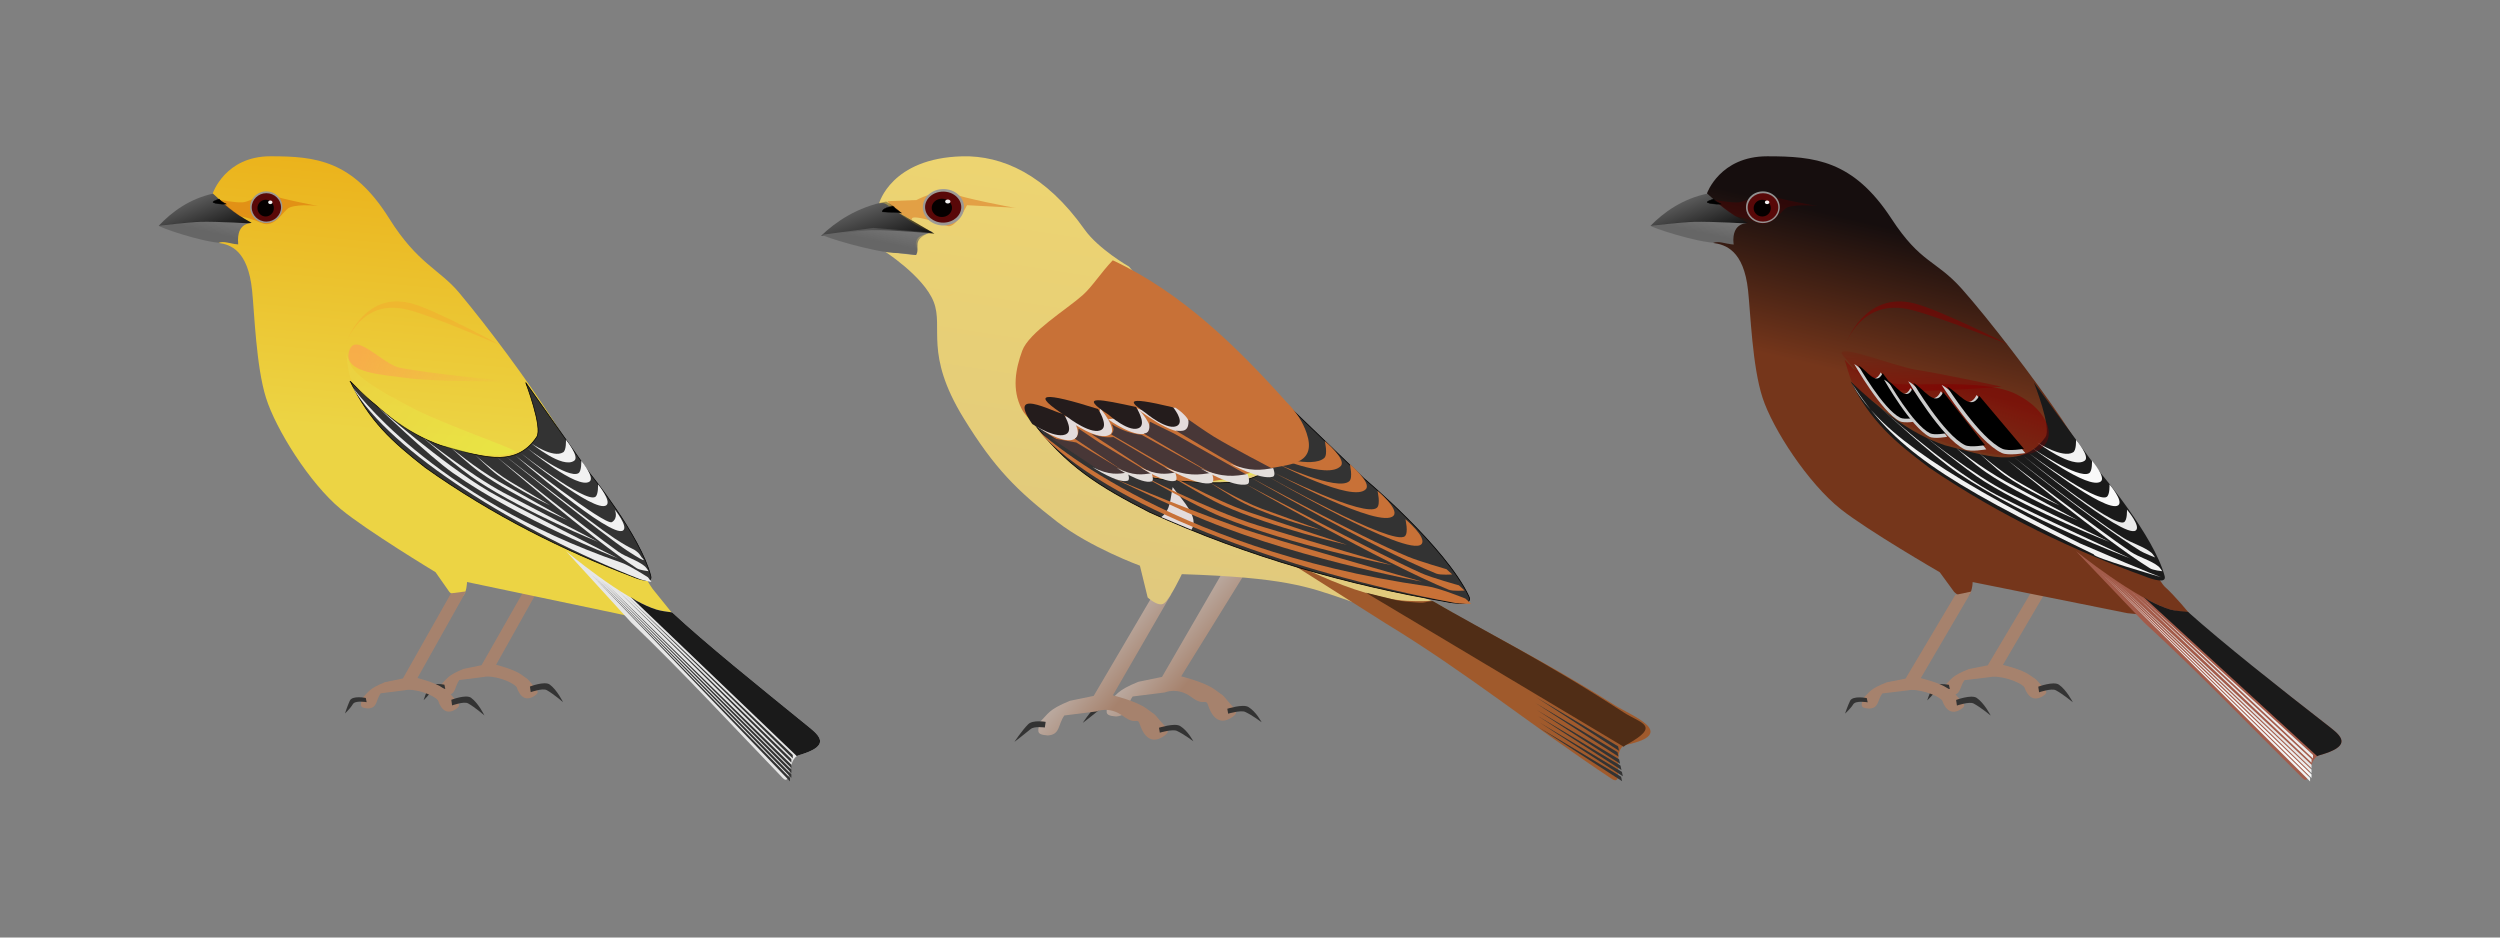 <?xml version="1.0" encoding="UTF-8" standalone="no"?>
<!-- Created with Inkscape (http://www.inkscape.org/) -->

<svg
   xmlns:dc="http://purl.org/dc/elements/1.1/"
   xmlns:cc="http://creativecommons.org/ns#"
   xmlns:rdf="http://www.w3.org/1999/02/22-rdf-syntax-ns#"
   xmlns:svg="http://www.w3.org/2000/svg"
   xmlns="http://www.w3.org/2000/svg"
   xmlns:xlink="http://www.w3.org/1999/xlink"
   xmlns:sodipodi="http://sodipodi.sourceforge.net/DTD/sodipodi-0.dtd"
   xmlns:inkscape="http://www.inkscape.org/namespaces/inkscape"
   version="1.0"
   width="1600"
   height="600"
   id="svg2"
   sodipodi:version="0.32"
   inkscape:version="0.47 r22583"
   sodipodi:docname="PasserEuchlorusPasser_luteusPasser_eminibey.svg"
   inkscape:output_extension="org.inkscape.output.svg.inkscape">
  <rect width="100%" height="100%" fill="#808080" stroke="none"/>
  <sodipodi:namedview
     inkscape:window-height="750"
     inkscape:window-width="1280"
     inkscape:pageshadow="2"
     inkscape:pageopacity="0.0"
     guidetolerance="10.0"
     gridtolerance="10.0"
     objecttolerance="10.0"
     borderopacity="1.0"
     bordercolor="#666666"
     pagecolor="#ffffff"
     id="base"
     showgrid="false"
     inkscape:zoom="0.54447222"
     inkscape:cx="718.00107"
     inkscape:cy="262.67552"
     inkscape:window-x="-8"
     inkscape:window-y="-8"
     inkscape:current-layer="svg2"
     showguides="true"
     inkscape:guide-bbox="true"
     inkscape:window-maximized="1" />
  <defs
     id="defs4">
    <inkscape:path-effect
       effect="spiro"
       id="path-effect4303"
       is_visible="true" />
    <linearGradient
       inkscape:collect="always"
       id="linearGradient2442">
      <stop
         style="stop-color:#ff9955;stop-opacity:1;"
         offset="0"
         id="stop2444" />
      <stop
         style="stop-color:#ff9955;stop-opacity:0;"
         offset="1"
         id="stop2446" />
    </linearGradient>
    <linearGradient
       inkscape:collect="always"
       id="linearGradient3225">
      <stop
         style="stop-color:#e8ec44;stop-opacity:1"
         offset="0"
         id="stop3227" />
      <stop
         style="stop-color:#ecd444;stop-opacity:1"
         offset="1"
         id="stop3229" />
    </linearGradient>
    <linearGradient
       inkscape:collect="always"
       id="linearGradient2445">
      <stop
         style="stop-color:#000000;stop-opacity:1;"
         offset="0"
         id="stop2447" />
      <stop
         style="stop-color:#000000;stop-opacity:0;"
         offset="1"
         id="stop2449" />
    </linearGradient>
    <inkscape:perspective
       sodipodi:type="inkscape:persp3d"
       inkscape:vp_x="0 : 300 : 1"
       inkscape:vp_y="0 : 1000 : 0"
       inkscape:vp_z="600 : 300 : 1"
       inkscape:persp3d-origin="300 : 200 : 1"
       id="perspective59" />
    <linearGradient
       id="linearGradient2437">
      <stop
         id="stop2439"
         style="stop-color:#ecd444;stop-opacity:1"
         offset="0" />
      <stop
         id="stop2441"
         style="stop-color:#ea9c00;stop-opacity:1"
         offset="1" />
    </linearGradient>
    <linearGradient
       id="linearGradient2420">
      <stop
         id="stop2422"
         style="stop-color:#666666;stop-opacity:1"
         offset="0" />
      <stop
         id="stop2424"
         style="stop-color:#666666;stop-opacity:0"
         offset="1" />
    </linearGradient>
    <linearGradient
       id="linearGradient2408">
      <stop
         id="stop2410"
         style="stop-color:#000000;stop-opacity:1"
         offset="0" />
      <stop
         id="stop2412"
         style="stop-color:#000000;stop-opacity:0"
         offset="1" />
    </linearGradient>
    <linearGradient
       x1="1771.429"
       y1="-1004.781"
       x2="1698.571"
       y2="-1190.495"
       id="linearGradient2433"
       xlink:href="#linearGradient2408"
       gradientUnits="userSpaceOnUse" />
    <linearGradient
       x1="1730"
       y1="-1046.209"
       x2="1745.714"
       y2="-1113.352"
       id="linearGradient2435"
       xlink:href="#linearGradient2420"
       gradientUnits="userSpaceOnUse" />
    <linearGradient
       x1="-1193.057"
       y1="-709.976"
       x2="-1131.315"
       y2="-1361.042"
       id="linearGradient2443"
       xlink:href="#linearGradient2437"
       gradientUnits="userSpaceOnUse" />
    <inkscape:perspective
       id="perspective2439"
       inkscape:persp3d-origin="372.04724 : 350.78739 : 1"
       inkscape:vp_z="744.09448 : 526.18109 : 1"
       inkscape:vp_y="0 : 1000 : 0"
       inkscape:vp_x="0 : 526.18109 : 1"
       sodipodi:type="inkscape:persp3d" />
    <linearGradient
       inkscape:collect="always"
       xlink:href="#linearGradient2445"
       id="linearGradient2451"
       x1="146.753"
       y1="38.961"
       x2="622.078"
       y2="136.364"
       gradientUnits="userSpaceOnUse" />
    <linearGradient
       y2="-1098.125"
       x2="-1008.429"
       y1="-449.917"
       x1="-1115.897"
       gradientTransform="matrix(0.441,0,0,0.412,676.726,556.761)"
       gradientUnits="userSpaceOnUse"
       id="linearGradient2625"
       xlink:href="#linearGradient2461"
       inkscape:collect="always" />
    <linearGradient
       y2="-1113.352"
       x2="1745.714"
       y1="-1046.209"
       x1="1730"
       gradientUnits="userSpaceOnUse"
       id="linearGradient2554"
       xlink:href="#linearGradient2420-1"
       inkscape:collect="always" />
    <linearGradient
       y2="-1190.495"
       x2="1698.571"
       y1="-1004.781"
       x1="1771.429"
       gradientUnits="userSpaceOnUse"
       id="linearGradient2552"
       xlink:href="#linearGradient2408-2"
       inkscape:collect="always" />
    <inkscape:perspective
       sodipodi:type="inkscape:persp3d"
       inkscape:vp_x="0 : 526.18109 : 1"
       inkscape:vp_y="0 : 1000 : 0"
       inkscape:vp_z="744.09448 : 526.18109 : 1"
       inkscape:persp3d-origin="372.04724 : 350.78739 : 1"
       id="perspective2447" />
    <linearGradient
       gradientUnits="userSpaceOnUse"
       y2="136.364"
       x2="622.078"
       y1="38.961"
       x1="146.753"
       id="linearGradient2451-2"
       xlink:href="#linearGradient2445-8"
       inkscape:collect="always" />
    <inkscape:perspective
       sodipodi:type="inkscape:persp3d"
       inkscape:vp_x="0 : 526.18109 : 1"
       inkscape:vp_y="0 : 1000 : 0"
       inkscape:vp_z="744.09448 : 526.18109 : 1"
       inkscape:persp3d-origin="372.04724 : 350.78739 : 1"
       id="perspective2439-3" />
    <linearGradient
       gradientUnits="userSpaceOnUse"
       xlink:href="#linearGradient2437-5"
       id="linearGradient2443-2"
       y2="-1361.042"
       x2="-1131.315"
       y1="-709.976"
       x1="-1193.057" />
    <linearGradient
       gradientUnits="userSpaceOnUse"
       xlink:href="#linearGradient2420-1"
       id="linearGradient2435-4"
       y2="-1113.352"
       x2="1745.714"
       y1="-1046.209"
       x1="1730" />
    <linearGradient
       gradientUnits="userSpaceOnUse"
       xlink:href="#linearGradient2408-2"
       id="linearGradient2433-1"
       y2="-1190.495"
       x2="1698.571"
       y1="-1004.781"
       x1="1771.429" />
    <linearGradient
       id="linearGradient2408-2">
      <stop
         offset="0"
         style="stop-color:#000000;stop-opacity:1"
         id="stop2410-7" />
      <stop
         offset="1"
         style="stop-color:#000000;stop-opacity:0"
         id="stop2412-6" />
    </linearGradient>
    <linearGradient
       id="linearGradient2420-1">
      <stop
         offset="0"
         style="stop-color:#666666;stop-opacity:1"
         id="stop2422-1" />
      <stop
         offset="1"
         style="stop-color:#666666;stop-opacity:0"
         id="stop2424-5" />
    </linearGradient>
    <linearGradient
       id="linearGradient2437-5">
      <stop
         offset="0"
         style="stop-color:#ecd444;stop-opacity:1"
         id="stop2439-1" />
      <stop
         offset="1"
         style="stop-color:#ea9c00;stop-opacity:1"
         id="stop2441-7" />
    </linearGradient>
    <inkscape:perspective
       id="perspective59-5"
       inkscape:persp3d-origin="300 : 200 : 1"
       inkscape:vp_z="600 : 300 : 1"
       inkscape:vp_y="0 : 1000 : 0"
       inkscape:vp_x="0 : 300 : 1"
       sodipodi:type="inkscape:persp3d" />
    <linearGradient
       id="linearGradient2445-8"
       inkscape:collect="always">
      <stop
         id="stop2447-2"
         offset="0"
         style="stop-color:#000000;stop-opacity:1;" />
      <stop
         id="stop2449-4"
         offset="1"
         style="stop-color:#000000;stop-opacity:0;" />
    </linearGradient>
    <linearGradient
       id="linearGradient3225-9"
       inkscape:collect="always">
      <stop
         id="stop3227-4"
         offset="0"
         style="stop-color:#e8ec44;stop-opacity:1" />
      <stop
         id="stop3229-8"
         offset="1"
         style="stop-color:#ecd444;stop-opacity:1" />
    </linearGradient>
    <linearGradient
       id="linearGradient2461">
      <stop
         id="stop2463"
         style="stop-color:#dec780;stop-opacity:1"
         offset="0" />
      <stop
         id="stop2465"
         style="stop-color:#efd66f;stop-opacity:1"
         offset="1" />
    </linearGradient>
    <linearGradient
       id="linearGradient2589"
       inkscape:collect="always">
      <stop
         id="stop2591"
         offset="0"
         style="stop-color:#a6826d;stop-opacity:1;" />
      <stop
         id="stop2593"
         offset="1"
         style="stop-color:#cccccc;stop-opacity:1" />
    </linearGradient>
    <inkscape:perspective
       sodipodi:type="inkscape:persp3d"
       inkscape:vp_x="0 : 526.18109 : 1"
       inkscape:vp_y="0 : 1000 : 0"
       inkscape:vp_z="744.09448 : 526.18109 : 1"
       inkscape:persp3d-origin="372.04724 : 350.78739 : 1"
       id="perspective2467" />
    <linearGradient
       gradientUnits="userSpaceOnUse"
       y2="226.577"
       x2="261.192"
       y1="260.458"
       x1="261.192"
       id="linearGradient2455"
       xlink:href="#linearGradient2449"
       inkscape:collect="always" />
    <linearGradient
       y2="337.662"
       x2="151.948"
       y1="161.039"
       x1="239.61"
       gradientUnits="userSpaceOnUse"
       id="linearGradient3300"
       xlink:href="#linearGradient3240"
       inkscape:collect="always" />
    <linearGradient
       y2="-1190.495"
       x2="1698.571"
       y1="-1004.781"
       x1="1771.429"
       gradientTransform="matrix(0.254,0,0,0.249,-299.711,414.658)"
       gradientUnits="userSpaceOnUse"
       id="linearGradient3298"
       xlink:href="#linearGradient2408-9"
       inkscape:collect="always" />
    <linearGradient
       y2="-1113.352"
       x2="1745.714"
       y1="-1046.209"
       x1="1730"
       gradientTransform="matrix(0.254,0,0,0.249,-300.36,415.308)"
       gradientUnits="userSpaceOnUse"
       id="linearGradient3296"
       xlink:href="#linearGradient2420-6"
       inkscape:collect="always" />
    <inkscape:perspective
       sodipodi:type="inkscape:persp3d"
       inkscape:vp_x="0 : 526.18109 : 1"
       inkscape:vp_y="0 : 1000 : 0"
       inkscape:vp_z="744.09448 : 526.18109 : 1"
       inkscape:persp3d-origin="372.04724 : 350.78739 : 1"
       id="perspective2449" />
    <linearGradient
       gradientUnits="userSpaceOnUse"
       y2="136.364"
       x2="622.078"
       y1="38.961"
       x1="146.753"
       id="linearGradient2451-9"
       xlink:href="#linearGradient2445-0"
       inkscape:collect="always" />
    <inkscape:perspective
       sodipodi:type="inkscape:persp3d"
       inkscape:vp_x="0 : 526.18109 : 1"
       inkscape:vp_y="0 : 1000 : 0"
       inkscape:vp_z="744.09448 : 526.18109 : 1"
       inkscape:persp3d-origin="372.04724 : 350.78739 : 1"
       id="perspective2439-8" />
    <linearGradient
       gradientUnits="userSpaceOnUse"
       xlink:href="#linearGradient2437-2"
       id="linearGradient2443-3"
       y2="-1361.042"
       x2="-1131.315"
       y1="-709.976"
       x1="-1193.057" />
    <linearGradient
       gradientUnits="userSpaceOnUse"
       xlink:href="#linearGradient2420-6"
       id="linearGradient2435-1"
       y2="-1113.352"
       x2="1745.714"
       y1="-1046.209"
       x1="1730" />
    <linearGradient
       gradientUnits="userSpaceOnUse"
       xlink:href="#linearGradient2408-9"
       id="linearGradient2433-6"
       y2="-1190.495"
       x2="1698.571"
       y1="-1004.781"
       x1="1771.429" />
    <linearGradient
       id="linearGradient2408-9">
      <stop
         offset="0"
         style="stop-color:#000000;stop-opacity:1"
         id="stop2410-0" />
      <stop
         offset="1"
         style="stop-color:#000000;stop-opacity:0"
         id="stop2412-0" />
    </linearGradient>
    <linearGradient
       id="linearGradient2420-6">
      <stop
         offset="0"
         style="stop-color:#666666;stop-opacity:1"
         id="stop2422-5" />
      <stop
         offset="1"
         style="stop-color:#666666;stop-opacity:0"
         id="stop2424-0" />
    </linearGradient>
    <linearGradient
       id="linearGradient2437-2">
      <stop
         offset="0"
         style="stop-color:#ecd444;stop-opacity:1"
         id="stop2439-4" />
      <stop
         offset="1"
         style="stop-color:#ea9c00;stop-opacity:1"
         id="stop2441-8" />
    </linearGradient>
    <inkscape:perspective
       id="perspective59-0"
       inkscape:persp3d-origin="300 : 200 : 1"
       inkscape:vp_z="600 : 300 : 1"
       inkscape:vp_y="0 : 1000 : 0"
       inkscape:vp_x="0 : 300 : 1"
       sodipodi:type="inkscape:persp3d" />
    <linearGradient
       id="linearGradient2445-0"
       inkscape:collect="always">
      <stop
         id="stop2447-28"
         offset="0"
         style="stop-color:#000000;stop-opacity:1;" />
      <stop
         id="stop2449-6"
         offset="1"
         style="stop-color:#000000;stop-opacity:0;" />
    </linearGradient>
    <linearGradient
       id="linearGradient3240"
       inkscape:collect="always">
      <stop
         id="stop3242"
         offset="0"
         style="stop-color:#8c402f;stop-opacity:1;" />
      <stop
         id="stop3244"
         offset="1"
         style="stop-color:#944d3c;stop-opacity:1" />
    </linearGradient>
    <linearGradient
       id="linearGradient2449"
       inkscape:collect="always">
      <stop
         id="stop2451"
         offset="0"
         style="stop-color:#800000;stop-opacity:1;" />
      <stop
         id="stop2453"
         offset="1"
         style="stop-color:#800000;stop-opacity:0;" />
    </linearGradient>
    <linearGradient
       id="linearGradient2519"
       inkscape:collect="always">
      <stop
         id="stop2521"
         offset="0"
         style="stop-color:#800000;stop-opacity:1;" />
      <stop
         id="stop2523"
         offset="1"
         style="stop-color:#800000;stop-opacity:0;" />
    </linearGradient>
    <linearGradient
       id="linearGradient2473"
       inkscape:collect="always">
      <stop
         id="stop2475"
         offset="0"
         style="stop-color:#75361b;stop-opacity:1;" />
      <stop
         id="stop2477"
         offset="1"
         style="stop-color:#160e0e;stop-opacity:1" />
    </linearGradient>
    <linearGradient
       inkscape:collect="always"
       xlink:href="#linearGradient2420"
       id="linearGradient4085"
       gradientUnits="userSpaceOnUse"
       gradientTransform="matrix(0.254,0,0,0.249,-300.36,415.308)"
       x1="1730"
       y1="-1046.209"
       x2="1745.714"
       y2="-1113.352" />
    <linearGradient
       inkscape:collect="always"
       xlink:href="#linearGradient2408"
       id="linearGradient4087"
       gradientUnits="userSpaceOnUse"
       gradientTransform="matrix(0.254,0,0,0.249,-299.711,414.658)"
       x1="1771.429"
       y1="-1004.781"
       x2="1698.571"
       y2="-1190.495" />
    <linearGradient
       inkscape:collect="always"
       xlink:href="#linearGradient2437"
       id="linearGradient4089"
       gradientUnits="userSpaceOnUse"
       gradientTransform="matrix(0.454,0,0,0.454,693.235,600.134)"
       x1="-1193.057"
       y1="-709.976"
       x2="-1131.315"
       y2="-1361.042" />
    <linearGradient
       inkscape:collect="always"
       xlink:href="#linearGradient2442"
       id="linearGradient4091"
       gradientUnits="userSpaceOnUse"
       x1="240.26"
       y1="235.065"
       x2="331.818"
       y2="271.429" />
    <linearGradient
       inkscape:collect="always"
       xlink:href="#linearGradient3225"
       id="linearGradient4093"
       gradientUnits="userSpaceOnUse"
       gradientTransform="matrix(1.11,0,0,1.11,-55.145,-58.342)"
       x1="335.385"
       y1="325.43"
       x2="265.464"
       y2="264.935" />
    <linearGradient
       inkscape:collect="always"
       xlink:href="#linearGradient2420-6"
       id="linearGradient4107"
       gradientUnits="userSpaceOnUse"
       gradientTransform="matrix(0.28,0,0,0.263,-367.185,438.757)"
       x1="1730"
       y1="-1046.209"
       x2="1745.714"
       y2="-1113.352" />
    <linearGradient
       inkscape:collect="always"
       xlink:href="#linearGradient2408-9"
       id="linearGradient4109"
       gradientUnits="userSpaceOnUse"
       gradientTransform="matrix(0.28,0,0,0.263,-366.467,438.07)"
       x1="1771.429"
       y1="-1004.781"
       x2="1698.571"
       y2="-1190.495" />
    <linearGradient
       inkscape:collect="always"
       xlink:href="#linearGradient2473"
       id="linearGradient4111"
       gradientUnits="userSpaceOnUse"
       x1="141.421"
       y1="243.692"
       x2="165.298"
       y2="140.84" />
    <linearGradient
       inkscape:collect="always"
       xlink:href="#linearGradient2449"
       id="linearGradient4113"
       gradientUnits="userSpaceOnUse"
       gradientTransform="matrix(1.105,0,0,1.058,-35.219,-0.593)"
       x1="261.192"
       y1="260.458"
       x2="261.192"
       y2="226.577" />
    <linearGradient
       inkscape:collect="always"
       xlink:href="#linearGradient2519"
       id="linearGradient4115"
       gradientUnits="userSpaceOnUse"
       x1="344.37"
       y1="286.33"
       x2="326.922"
       y2="336.442" />
    <linearGradient
       inkscape:collect="always"
       xlink:href="#linearGradient2589"
       id="linearGradient4287"
       gradientUnits="userSpaceOnUse"
       x1="287.893"
       y1="428.733"
       x2="250.851"
       y2="396.911" />
    <linearGradient
       inkscape:collect="always"
       xlink:href="#linearGradient2589"
       id="linearGradient4289"
       gradientUnits="userSpaceOnUse"
       x1="287.893"
       y1="428.733"
       x2="250.851"
       y2="396.911" />
    <linearGradient
       inkscape:collect="always"
       xlink:href="#linearGradient2461"
       id="linearGradient4291"
       gradientUnits="userSpaceOnUse"
       gradientTransform="matrix(0.492,0,0,0.46,692.474,619.27)"
       x1="-1115.897"
       y1="-449.917"
       x2="-1008.429"
       y2="-1098.125" />
    <linearGradient
       inkscape:collect="always"
       xlink:href="#linearGradient2408-2"
       id="linearGradient4293"
       gradientUnits="userSpaceOnUse"
       x1="1771.429"
       y1="-1004.781"
       x2="1698.571"
       y2="-1190.495" />
    <linearGradient
       inkscape:collect="always"
       xlink:href="#linearGradient2420-1"
       id="linearGradient4295"
       gradientUnits="userSpaceOnUse"
       x1="1730"
       y1="-1046.209"
       x2="1745.714"
       y2="-1113.352" />
    <linearGradient
       inkscape:collect="always"
       xlink:href="#linearGradient3225-9"
       id="linearGradient4297"
       gradientUnits="userSpaceOnUse"
       gradientTransform="matrix(1.11,0,0,1.11,-55.145,-58.342)"
       x1="283.314"
       y1="317.383"
       x2="278.92"
       y2="248.851" />
    <linearGradient
       inkscape:collect="always"
       xlink:href="#linearGradient2420"
       id="linearGradient3487"
       gradientUnits="userSpaceOnUse"
       gradientTransform="matrix(0.254,0,0,0.249,-300.36,415.308)"
       x1="1730"
       y1="-1046.209"
       x2="1745.714"
       y2="-1113.352" />
    <linearGradient
       inkscape:collect="always"
       xlink:href="#linearGradient2408"
       id="linearGradient3489"
       gradientUnits="userSpaceOnUse"
       gradientTransform="matrix(0.254,0,0,0.249,-299.711,414.658)"
       x1="1771.429"
       y1="-1004.781"
       x2="1698.571"
       y2="-1190.495" />
    <linearGradient
       inkscape:collect="always"
       xlink:href="#linearGradient2437"
       id="linearGradient3491"
       gradientUnits="userSpaceOnUse"
       gradientTransform="matrix(0.454,0,0,0.454,693.235,600.134)"
       x1="-1193.057"
       y1="-709.976"
       x2="-1131.315"
       y2="-1361.042" />
    <linearGradient
       inkscape:collect="always"
       xlink:href="#linearGradient2442"
       id="linearGradient3493"
       gradientUnits="userSpaceOnUse"
       x1="240.26"
       y1="235.065"
       x2="331.818"
       y2="271.429" />
    <linearGradient
       inkscape:collect="always"
       xlink:href="#linearGradient3225"
       id="linearGradient3495"
       gradientUnits="userSpaceOnUse"
       gradientTransform="matrix(1.11,0,0,1.11,-55.145,-58.342)"
       x1="335.385"
       y1="325.43"
       x2="265.464"
       y2="264.935" />
    <linearGradient
       inkscape:collect="always"
       xlink:href="#linearGradient2420-6"
       id="linearGradient3509"
       gradientUnits="userSpaceOnUse"
       gradientTransform="matrix(0.28,0,0,0.263,-367.185,438.757)"
       x1="1730"
       y1="-1046.209"
       x2="1745.714"
       y2="-1113.352" />
    <linearGradient
       inkscape:collect="always"
       xlink:href="#linearGradient2408-9"
       id="linearGradient3511"
       gradientUnits="userSpaceOnUse"
       gradientTransform="matrix(0.28,0,0,0.263,-366.467,438.07)"
       x1="1771.429"
       y1="-1004.781"
       x2="1698.571"
       y2="-1190.495" />
    <linearGradient
       inkscape:collect="always"
       xlink:href="#linearGradient2473"
       id="linearGradient3513"
       gradientUnits="userSpaceOnUse"
       x1="141.421"
       y1="243.692"
       x2="165.298"
       y2="140.84" />
    <linearGradient
       inkscape:collect="always"
       xlink:href="#linearGradient2449"
       id="linearGradient3515"
       gradientUnits="userSpaceOnUse"
       gradientTransform="matrix(1.105,0,0,1.058,-35.219,-0.593)"
       x1="261.192"
       y1="260.458"
       x2="261.192"
       y2="226.577" />
    <linearGradient
       inkscape:collect="always"
       xlink:href="#linearGradient2519"
       id="linearGradient3517"
       gradientUnits="userSpaceOnUse"
       x1="344.37"
       y1="286.33"
       x2="326.922"
       y2="336.442" />
    <linearGradient
       inkscape:collect="always"
       xlink:href="#linearGradient2589"
       id="linearGradient3880"
       gradientUnits="userSpaceOnUse"
       x1="287.893"
       y1="428.733"
       x2="250.851"
       y2="396.911" />
    <linearGradient
       inkscape:collect="always"
       xlink:href="#linearGradient2589"
       id="linearGradient3882"
       gradientUnits="userSpaceOnUse"
       x1="287.893"
       y1="428.733"
       x2="250.851"
       y2="396.911" />
    <linearGradient
       inkscape:collect="always"
       xlink:href="#linearGradient2461"
       id="linearGradient3884"
       gradientUnits="userSpaceOnUse"
       gradientTransform="matrix(0.492,0,0,0.46,692.474,619.27)"
       x1="-1115.897"
       y1="-449.917"
       x2="-1008.429"
       y2="-1098.125" />
    <linearGradient
       inkscape:collect="always"
       xlink:href="#linearGradient2408-2"
       id="linearGradient3886"
       gradientUnits="userSpaceOnUse"
       x1="1771.429"
       y1="-1004.781"
       x2="1698.571"
       y2="-1190.495" />
    <linearGradient
       inkscape:collect="always"
       xlink:href="#linearGradient2420-1"
       id="linearGradient3888"
       gradientUnits="userSpaceOnUse"
       x1="1730"
       y1="-1046.209"
       x2="1745.714"
       y2="-1113.352" />
    <linearGradient
       inkscape:collect="always"
       xlink:href="#linearGradient3225-9"
       id="linearGradient3890"
       gradientUnits="userSpaceOnUse"
       gradientTransform="matrix(1.11,0,0,1.11,-55.145,-58.342)"
       x1="283.314"
       y1="317.383"
       x2="278.92"
       y2="248.851" />
    <linearGradient
       inkscape:collect="always"
       xlink:href="#linearGradient2408"
       id="linearGradient3892"
       gradientUnits="userSpaceOnUse"
       gradientTransform="matrix(0.254,0,0,0.249,-299.711,414.658)"
       x1="1771.429"
       y1="-1004.781"
       x2="1698.571"
       y2="-1190.495" />
    <linearGradient
       inkscape:collect="always"
       xlink:href="#linearGradient2420"
       id="linearGradient4066"
       gradientUnits="userSpaceOnUse"
       gradientTransform="matrix(0.254,0,0,0.249,-300.36,415.308)"
       x1="1730"
       y1="-1046.209"
       x2="1745.714"
       y2="-1113.352" />
    <linearGradient
       inkscape:collect="always"
       xlink:href="#linearGradient2408"
       id="linearGradient4068"
       gradientUnits="userSpaceOnUse"
       gradientTransform="matrix(0.254,0,0,0.249,-299.711,414.658)"
       x1="1771.429"
       y1="-1004.781"
       x2="1698.571"
       y2="-1190.495" />
    <linearGradient
       inkscape:collect="always"
       xlink:href="#linearGradient2437"
       id="linearGradient4070"
       gradientUnits="userSpaceOnUse"
       gradientTransform="matrix(0.454,0,0,0.454,693.235,600.134)"
       x1="-1193.057"
       y1="-709.976"
       x2="-1131.315"
       y2="-1361.042" />
    <linearGradient
       inkscape:collect="always"
       xlink:href="#linearGradient2442"
       id="linearGradient4072"
       gradientUnits="userSpaceOnUse"
       x1="240.26"
       y1="235.065"
       x2="331.818"
       y2="271.429" />
    <linearGradient
       inkscape:collect="always"
       xlink:href="#linearGradient3225"
       id="linearGradient4074"
       gradientUnits="userSpaceOnUse"
       gradientTransform="matrix(1.11,0,0,1.11,-55.145,-58.342)"
       x1="335.385"
       y1="325.43"
       x2="265.464"
       y2="264.935" />
    <linearGradient
       inkscape:collect="always"
       xlink:href="#linearGradient2589"
       id="linearGradient4076"
       gradientUnits="userSpaceOnUse"
       x1="287.893"
       y1="428.733"
       x2="250.851"
       y2="396.911" />
    <linearGradient
       inkscape:collect="always"
       xlink:href="#linearGradient2589"
       id="linearGradient4078"
       gradientUnits="userSpaceOnUse"
       x1="287.893"
       y1="428.733"
       x2="250.851"
       y2="396.911" />
    <linearGradient
       inkscape:collect="always"
       xlink:href="#linearGradient2461"
       id="linearGradient4080"
       gradientUnits="userSpaceOnUse"
       gradientTransform="matrix(0.492,0,0,0.46,692.474,619.27)"
       x1="-1115.897"
       y1="-449.917"
       x2="-1008.429"
       y2="-1098.125" />
    <linearGradient
       inkscape:collect="always"
       xlink:href="#linearGradient2408-2"
       id="linearGradient4082"
       gradientUnits="userSpaceOnUse"
       x1="1771.429"
       y1="-1004.781"
       x2="1698.571"
       y2="-1190.495" />
    <linearGradient
       inkscape:collect="always"
       xlink:href="#linearGradient2420-1"
       id="linearGradient4084"
       gradientUnits="userSpaceOnUse"
       x1="1730"
       y1="-1046.209"
       x2="1745.714"
       y2="-1113.352" />
    <linearGradient
       inkscape:collect="always"
       xlink:href="#linearGradient3225-9"
       id="linearGradient4086"
       gradientUnits="userSpaceOnUse"
       gradientTransform="matrix(1.11,0,0,1.11,-55.145,-58.342)"
       x1="283.314"
       y1="317.383"
       x2="278.92"
       y2="248.851" />
    <linearGradient
       inkscape:collect="always"
       xlink:href="#linearGradient2420-6"
       id="linearGradient4088"
       gradientUnits="userSpaceOnUse"
       gradientTransform="matrix(0.28,0,0,0.263,-367.185,438.757)"
       x1="1730"
       y1="-1046.209"
       x2="1745.714"
       y2="-1113.352" />
    <linearGradient
       inkscape:collect="always"
       xlink:href="#linearGradient2408-9"
       id="linearGradient4090"
       gradientUnits="userSpaceOnUse"
       gradientTransform="matrix(0.28,0,0,0.263,-366.467,438.07)"
       x1="1771.429"
       y1="-1004.781"
       x2="1698.571"
       y2="-1190.495" />
    <linearGradient
       inkscape:collect="always"
       xlink:href="#linearGradient2473"
       id="linearGradient4092"
       gradientUnits="userSpaceOnUse"
       x1="141.421"
       y1="243.692"
       x2="165.298"
       y2="140.84" />
    <linearGradient
       inkscape:collect="always"
       xlink:href="#linearGradient2449"
       id="linearGradient4094"
       gradientUnits="userSpaceOnUse"
       gradientTransform="matrix(1.105,0,0,1.058,-35.219,-0.593)"
       x1="261.192"
       y1="260.458"
       x2="261.192"
       y2="226.577" />
    <linearGradient
       inkscape:collect="always"
       xlink:href="#linearGradient2519"
       id="linearGradient4096"
       gradientUnits="userSpaceOnUse"
       x1="344.37"
       y1="286.33"
       x2="326.922"
       y2="336.442" />
  </defs>
  <g
     id="g3894"
     transform="translate(45.072,-100)">
    <g
       transform="matrix(0.97,0,0,0.97,-48.055,97.757)"
       id="g2450">
      <path
         d="m 107.873,151.235 c -0.427,0.836 29.162,11.215 42.056,11.368 3.377,0.04 10.078,1.17 10.078,1.17 2.624,-4.5 -3.145,-9.459 8.049,-13.958 0,0 -22.529,-1.756 -32.134,-1.465 -8.576,0.261 -28.049,2.886 -28.049,2.886 z"
         id="path2418"
         style="fill:url(#linearGradient4066);fill-opacity:1;fill-rule:evenodd;stroke:none"
         sodipodi:nodetypes="csccsc" />
      <path
         sodipodi:nodetypes="ccsccc"
         d="m 144.052,129.981 c -15.972,3.357 -28.017,12.429 -36.255,21.315 0,0 19.042,-2.361 27.59,-2.634 10.456,-0.334 35.494,1.213 35.494,1.213 l -17.143,-12.14 -9.686,-7.754 z"
         id="path2398"
         style="fill:url(#linearGradient4068);fill-opacity:1;fill-rule:evenodd;stroke:none" />
      <g
         id="g2460"
         transform="translate(51.881,-8.751)">
        <path
           sodipodi:nodetypes="ccsssccccccccc"
           d="m 310.558,392.512 -32.056,57.161 c 0,0 11.895,2.892 16.91,6.674 5.324,4.014 2.93,1.604 6.756,6.088 3.395,3.979 5.542,5.086 1.847,7.64 -5.504,3.805 -9.638,1.232 -11.955,-5.682 -3.196,-3.949 -16.084,-8.087 -21.766,-6.659 l -16.067,2.019 c -3.336,4.813 -1.986,9.568 -8.244,9.993 -6.706,-0.473 -4.408,-2.501 -4.334,-6.395 4.746,-4.512 4.326,-6.428 15.397,-10.94 l 11.872,-2.454 31.416,-55.202 10.225,-2.243 z"
           id="path2462"
           style="fill:#a6826d;fill-opacity:1;fill-rule:evenodd;stroke:none" />
        <path
           sodipodi:nodetypes="cscscc"
           d="m 300.837,464.037 c 0,0 9.689,-3.74 13.016,-1.351 4.878,3.504 8.838,11.654 8.838,11.654 0,0 -6.41,-5.52 -10.782,-7.943 -2.681,-1.486 -10.554,1.351 -10.554,1.351 l -0.518,-3.711 z"
           id="path2464"
           style="fill:#333333;fill-rule:evenodd;stroke:none" />
        <path
           sodipodi:nodetypes="czczcc"
           d="m 244.417,462.817 c 0,0 -8.887,-1.836 -10.552,1.82 -1.665,3.656 -3.176,8.432 -3.176,8.432 0,0 3.597,-3.395 5.165,-6.133 1.568,-2.738 9.137,-1.322 9.137,-1.322 l -0.574,-2.797 z"
           id="path2466"
           style="fill:#333333;fill-rule:evenodd;stroke:none" />
      </g>
      <path
         style="fill:url(#linearGradient4070);fill-opacity:1;fill-rule:evenodd;stroke:none"
         id="path2396"
         d="m 143.445,129.899 c 0,0 8.163,-24.476 38.026,-24.476 29.863,0 54.285,2.498 78.442,41.105 18.648,29.803 33.182,33.447 46.11,48.929 19.859,23.782 44.268,56.739 61.326,83.098 20.927,32.337 61.516,106.156 66.304,112.272 4.788,6.117 19.478,23.89 21.036,26.28 -10.836,-1.282 -26.846,-6.283 -45.778,-10.261 l -97.695,-20.525 c 0,0 -0.069,7.267 -3.246,9.738 -2.917,2.269 -8.44,-3.246 -8.44,-3.246 l -9.089,-12.984 c 0,0 -45.525,-27.507 -62.546,-41.641 -20.558,-17.071 -42.847,-52.697 -49.339,-73.471 -6.492,-20.774 -7.587,-55.728 -9.152,-70.845 -2.746,-26.522 -14.336,-30.207 -22.065,-31.28 3.192,-1.599 7.876,0.664 12.93,1.01 -1.672,-16.244 10.461,-13.423 8.524,-14.455 -11.851,-6.316 -19.06,-13.408 -25.35,-19.249 z"
         sodipodi:nodetypes="csssszcscsccsssccsc" />
      <path
         style="opacity:0.397;fill:#d45500;fill-rule:evenodd;stroke:none"
         id="path2465"
         d="m 147.671,134.095 c 0,0 10.154,2.009 15.418,1.73 5.532,-0.293 14.294,-7.777 20.126,-4.545 3.264,1.809 30.832,7.386 31.811,7.141 0,0 -14.06,-1.954 -20.936,0.812 -3.963,1.594 -9.554,14.146 -18.504,10.225 -8.951,-3.922 -14.119,-4.378 -14.119,-4.378 -4.534,-3.199 -10.098,-7.065 -13.796,-10.985 z"
         sodipodi:nodetypes="csscszcc" />
      <path
         d="m 147.677,133.635 c 0,0 -5.618,1.745 -3.69,2.416 3.906,1.36 8.355,0.873 8.355,0.873 -2.848,-1.355 -3.961,-2.363 -4.664,-3.289 z"
         id="path2416"
         style="fill:#000000;fill-rule:evenodd;stroke:#000000;stroke-width:0.259px;stroke-linecap:butt;stroke-linejoin:miter;stroke-opacity:1"
         sodipodi:nodetypes="cscc" />
      <path
         d="m 189.426,139.032 c 0.003,5.77 -4.776,10.448 -10.674,10.448 -5.897,0 -10.677,-4.679 -10.674,-10.448 -0.003,-5.77 4.776,-10.448 10.674,-10.448 5.897,0 10.677,4.679 10.674,10.448 z"
         id="path2445"
         style="opacity:0.944;fill:#999999;fill-opacity:1;stroke:none" />
      <path
         style="opacity:0.944;fill:#550000;fill-opacity:1;stroke:none"
         id="path2449"
         d="m 188.502,139.147 c 0.004,5.174 -4.329,9.371 -9.674,9.371 -5.346,0 -9.678,-4.196 -9.674,-9.371 -0.004,-5.174 4.329,-9.371 9.674,-9.371 5.346,0 9.678,4.196 9.674,9.371 z" />
      <path
         style="opacity:0.944;fill:#000000;fill-opacity:1;stroke:none"
         id="path2447"
         d="m 183.783,139.627 c 0,3.05 -2.43,5.522 -5.427,5.522 -2.997,0 -5.427,-2.472 -5.427,-5.522 0,-3.05 2.43,-5.522 5.427,-5.522 2.997,0 5.427,2.472 5.427,5.522 z" />
      <path
         style="opacity:0.944;fill:#ffffff;fill-opacity:1;stroke:none"
         id="path2451"
         d="m 182.839,135.785 c 0,0.663 -0.634,1.201 -1.416,1.201 -0.782,0 -1.416,-0.537 -1.416,-1.201 0,-0.663 0.634,-1.201 1.416,-1.201 0.782,0 1.416,0.537 1.416,1.201 l 0,0 z" />
      <path
         sodipodi:nodetypes="cccsccscc"
         style="fill:#333333;fill-rule:evenodd;stroke:#000000;stroke-width:0.469px;stroke-linecap:butt;stroke-linejoin:miter;stroke-opacity:1"
         id="path2467"
         d="m 234.181,253.908 c 12.793,26.344 27.133,39.355 49.578,56.923 44.323,31.536 92.597,55.358 135.88,71.613 0,0 14.486,6.429 12.854,0 -6.757,-26.609 -40.397,-67.94 -40.397,-67.94 l -42.164,-59.806 c 0,0 11.36,29.824 7.276,35.935 -14.676,21.959 -38.666,11.929 -63.35,5.509 -23.366,-8.164 -42.356,-25.069 -59.677,-42.233 z" />
      <path
         style="fill:#e6e6e6;fill-opacity:1;fill-rule:evenodd;stroke:none"
         id="path2472"
         d="m 376.49,365.912 42.987,47.069 c 34.536,33.109 66.918,68.296 100.119,102.712 5.831,5.79 2.721,-12.817 10.611,-15.11 19.543,-5.679 15.176,-11.59 7.224,-18.051 -35.16,-28.567 -68.113,-55.057 -90.872,-76.174 -4.147,-0.486 -7.855,-1.095 -10.395,-1.875 -21.911,-6.727 -59.674,-38.571 -59.674,-38.571 z" />
      <path
         style="fill:#1a1a1a;fill-opacity:1;fill-rule:evenodd;stroke:none"
         id="path2477"
         d="m 419.174,396.213 83.45,79.916 26.203,25.093 c 0.421,-0.271 0.872,-0.492 1.378,-0.639 19.543,-5.679 15.181,-11.588 7.228,-18.05 -35.16,-28.567 -68.115,-55.059 -90.874,-76.176 -4.147,-0.486 -7.855,-1.095 -10.395,-1.875 -4.024,-1.235 -8.588,-3.331 -13.349,-5.908 l -3.64,-2.362 z"
         sodipodi:nodetypes="cccsscscc" />
      <path
         style="fill:#333333;fill-rule:evenodd;stroke:none"
         id="path2481"
         d="m 415.49,394.592 110.65,108.124 0,-2.295 -110.65,-105.829 z"
         sodipodi:nodetypes="cccc" />
      <path
         style="fill:#333333;fill-rule:evenodd;stroke:none"
         id="path2483"
         d="m 410.898,392.066 114.323,113.404 0,-2.295 -114.323,-111.109 z"
         sodipodi:nodetypes="cccc" />
      <path
         style="fill:#333333;fill-rule:evenodd;stroke:none"
         id="path2485"
         d="m 402.404,386.785 122.817,122.358 0,-2.295 -122.817,-120.063 z"
         sodipodi:nodetypes="cccc" />
      <path
         style="fill:#333333;fill-rule:evenodd;stroke:none"
         id="path2487"
         d="m 398.501,384.258 126.72,128.098 0,-2.295 -126.72,-125.802 z"
         sodipodi:nodetypes="cccc" />
      <path
         style="fill:#333333;fill-rule:evenodd;stroke:none"
         id="path2489"
         d="m 394.828,381.962 130.393,133.607 0,-2.295 -130.393,-131.312 z"
         sodipodi:nodetypes="cccc" />
      <path
         style="fill:#333333;fill-rule:evenodd;stroke:none"
         id="path2479"
         d="m 392.532,380.584 131.771,137.281 0,-2.295 -2.054,-2.104 -129.717,-132.882 z"
         sodipodi:nodetypes="ccccc" />
      <g
         id="g2455">
        <path
           sodipodi:nodetypes="ccsssccccccccc"
           d="m 310.558,392.512 -32.056,57.161 c 0,0 11.895,2.892 16.91,6.674 5.324,4.014 2.93,1.604 6.756,6.088 3.395,3.979 5.542,5.086 1.847,7.64 -5.504,3.805 -9.638,1.232 -11.955,-5.682 -3.196,-3.949 -16.084,-8.087 -21.766,-6.659 l -16.067,2.019 c -3.336,4.813 -1.986,9.568 -8.244,9.993 -6.706,-0.473 -4.408,-2.501 -4.334,-6.395 4.746,-4.512 4.326,-6.428 15.397,-10.94 l 11.872,-2.454 31.74,-56.176 9.9,-1.269 z"
           id="path2491"
           style="fill:#a6826d;fill-opacity:1;fill-rule:evenodd;stroke:none" />
        <path
           sodipodi:nodetypes="cscscc"
           d="m 300.837,464.037 c 0,0 9.689,-3.74 13.016,-1.351 4.878,3.504 8.838,11.654 8.838,11.654 0,0 -6.41,-5.52 -10.782,-7.943 -2.681,-1.486 -10.554,1.351 -10.554,1.351 l -0.518,-3.711 z"
           id="path2495"
           style="fill:#333333;fill-rule:evenodd;stroke:none" />
        <path
           sodipodi:nodetypes="czczcc"
           d="m 244.417,462.817 c 0,0 -8.887,-1.836 -10.552,1.82 -1.665,3.656 -3.176,8.432 -3.176,8.432 0,0 3.597,-3.395 5.165,-6.133 1.568,-2.738 9.137,-1.322 9.137,-1.322 l -0.574,-2.797 z"
           id="path2493"
           style="fill:#333333;fill-rule:evenodd;stroke:none" />
      </g>
      <path
         style="fill:#f2f2f2;fill-rule:evenodd;stroke:none"
         id="path2504"
         d="m 353.536,294.764 c 0,0 20.752,17.232 28.46,11.476 3.559,-2.657 -5.509,-13.772 -5.509,-13.772 0,0 0.324,6.928 -1.836,8.263 -6.762,4.179 -21.115,-5.968 -21.115,-5.968 z"
         sodipodi:nodetypes="cscsc" />
      <path
         style="fill:#f2f2f2;fill-rule:evenodd;stroke:none"
         id="path2502"
         d="m 350.892,297.977 c 0,0 33.495,27.791 41.204,22.035 3.559,-2.657 -5.509,-13.772 -5.509,-13.772 0,0 0.324,6.928 -1.836,8.263 -6.762,4.179 -33.859,-16.526 -33.859,-16.526 z"
         sodipodi:nodetypes="cscsc" />
      <path
         style="fill:#f2f2f2;fill-rule:evenodd;stroke:none"
         id="path2506"
         d="m 346.694,301.245 c 0,0 48.756,40.185 56.464,34.43 3.559,-2.657 -5.509,-13.772 -5.509,-13.772 0,0 0.324,6.928 -1.836,8.263 -6.762,4.179 -49.119,-28.921 -49.119,-28.921 z"
         sodipodi:nodetypes="cscsc" />
      <path
         style="fill:#f2f2f2;fill-rule:evenodd;stroke:none"
         id="path2508"
         d="m 343.48,303.188 c 0,0 62.986,54.875 70.695,49.119 3.559,-2.657 -5.509,-13.772 -5.509,-13.772 0,0 2.625,5.506 -1.836,8.263 -4.461,2.757 -63.35,-43.611 -63.35,-43.611 z"
         sodipodi:nodetypes="csczc" />
      <path
         style="fill:#ececec;fill-rule:evenodd;stroke:none"
         id="path2512"
         d="m 335.933,302.726 c 0,0 58.595,45.592 72.299,54.595 13.704,9.002 11.37,5.721 15.886,9.673 0.871,0.762 2.296,3.099 2.296,3.099 0,0 6.61,6.04 -9.168,-4.243 -15.778,-10.283 -81.312,-63.123 -81.312,-63.123 z"
         sodipodi:nodetypes="czsczc" />
      <path
         style="fill:#ececec;fill-rule:evenodd;stroke:none"
         id="path2514"
         d="m 331.064,304.024 c 0,0 58.346,47.027 80.089,62.386 4.902,3.462 12.993,5.721 17.509,9.673 0.871,0.762 2.296,3.099 2.296,3.099 0,0 -5.772,-0.632 -7.79,-1.948 -29.537,-19.251 -92.104,-73.209 -92.104,-73.209 z"
         sodipodi:nodetypes="csscsc" />
      <path
         style="fill:#ececec;fill-rule:evenodd;stroke:none"
         id="path2510"
         d="m 235.631,257.606 c 0,0 50.555,72.021 177.469,115.945 5.671,1.963 17.509,9.673 17.509,9.673 l 2.296,3.099 c 0,0 -5.549,-1.064 -7.79,-1.948 -80.484,-31.725 -164.347,-83.655 -189.484,-126.769 z"
         sodipodi:nodetypes="csccsc" />
      <path
         style="fill:#ececec;fill-rule:evenodd;stroke:none"
         id="path2516"
         d="m 252.427,270.875 c 0,0 33.522,32.238 49.339,43.386 44.091,31.072 109.066,56.481 109.066,56.481 0,0 -69.597,-35.018 -85.045,-44.146 -31.159,-18.411 -73.36,-55.72 -73.36,-55.72 z"
         sodipodi:nodetypes="cscsc" />
      <path
         style="fill:#ececec;fill-rule:evenodd;stroke:none"
         id="path2520"
         d="m 281.799,290.749 c 0,0 24.993,21.453 36.54,28.995 32.187,21.023 79.351,40.101 79.351,40.101 0,0 -51.027,-26.408 -62.169,-32.354 -22.474,-11.994 -53.722,-36.741 -53.722,-36.741 z" />
      <path
         style="fill:#ececec;fill-rule:evenodd;stroke:none"
         id="path2518"
         d="m 300.832,297.826 c 0,0 10.786,10.388 19.164,16.301 23.352,16.48 57.57,31.435 57.57,31.435 0,0 -37.02,-20.701 -45.104,-25.363 -16.305,-9.402 -31.63,-22.373 -31.63,-22.373 z"
         sodipodi:nodetypes="cscsc" />
      <path
         style="fill:#ececec;fill-rule:evenodd;stroke:none"
         id="path2522"
         d="m 316.532,302.435 c 0,0 9.694,9.471 14.772,13.257 14.157,10.554 34.9,20.132 34.9,20.132 0,0 -22.442,-13.258 -27.343,-16.243 -9.885,-6.021 -22.329,-17.147 -22.329,-17.147 z"
         sodipodi:nodetypes="cscsc" />
      <path
         d="m 233.167,234.937 c 3.287,-15.509 22.024,7.595 33.501,9.942 20.62,4.216 73.618,9.098 73.618,9.098 0,0 -52.056,0.264 -69.274,-2.291 -14.925,-2.214 -40.755,-3.018 -37.844,-16.75 z"
         id="path2564"
         style="opacity:0.59;fill:url(#linearGradient4072);fill-opacity:1;fill-rule:evenodd;stroke:none"
         sodipodi:nodetypes="cscss" />
      <path
         d="m 230.985,229.495 c 0,0 9.979,-30.97 41.34,-22.78 18.285,4.775 61.2,23.543 61.2,23.543 0,0 -41.924,-23.046 -58.707,-27.665 -32.158,-8.851 -43.834,26.903 -43.834,26.903 z"
         id="path2566"
         style="opacity:0.198;fill:#ff7f2a;fill-rule:evenodd;stroke:none"
         sodipodi:nodetypes="cscsc" />
      <path
         style="opacity:0.6;fill:url(#linearGradient4074);fill-opacity:1;fill-rule:evenodd;stroke:none"
         d="m 236.018,245.793 c 8.577,10.283 28.879,20.139 37.205,24.661 22.268,12.093 71.666,28.428 70.179,30.112 -12.681,5.437 -39.634,0.681 -60.585,-9.369 -21.539,-10.332 -24.592,-17.312 -33.826,-23.783 -5.808,-4.07 -11.442,-10.002 -13.979,-14.414 -2.675,-4.654 -3.318,-17.297 -3.318,-17.297 0,0 2.215,7.561 4.324,10.09 z"
         id="path2453"
         sodipodi:nodetypes="csczszcs" />
    </g>
    <g
       transform="matrix(1.146,0,0,1.146,364.566,30.823)"
       id="g2612">
      <g
         transform="translate(38.157,-10.598)"
         id="g2602">
        <path
           style="fill:url(#linearGradient4076);fill-opacity:1;fill-rule:evenodd;stroke:none"
           id="path2604"
           d="m 298.716,392.675 -34.667,56.002 c 0,0 13.283,3.23 18.883,7.452 5.945,4.482 3.272,1.792 7.544,6.799 3.791,4.443 6.189,5.679 2.063,8.532 -6.146,4.249 -10.762,1.375 -13.35,-6.345 -1.568,-4.676 -2.03,0.69 -9.372,-4.808 -7.798,-5.84 -14.933,-2.628 -14.933,-2.628 l -17.942,2.255 c -3.725,5.374 -2.218,10.684 -9.205,11.159 -7.489,-0.529 -4.923,-2.792 -4.84,-7.141 5.3,-5.039 4.831,-7.177 17.193,-12.216 l 13.257,-2.74 32.654,-56.412 12.716,0.092 z"
           sodipodi:nodetypes="ccssssscccccccc" />
        <path
           style="fill:#333333;fill-rule:evenodd;stroke:none"
           id="path2606"
           d="m 289.801,466.777 c 0,0 8.729,-2.781 11.726,-1.004 4.394,2.605 7.444,8.551 7.444,8.551 0,0 -5.256,-3.991 -9.195,-5.792 -2.416,-1.104 -9.508,1.004 -9.508,1.004 l -0.466,-2.759 z"
           sodipodi:nodetypes="cscscc" />
        <path
           style="fill:#333333;fill-rule:evenodd;stroke:none"
           id="path2608"
           d="m 226.518,463.5 c 0,0 -7.201,-1.27 -9.756,1.319 -3.747,3.797 -7.682,9.853 -7.682,9.853 0,0 5.718,-4.348 9.06,-7.16 2.049,-1.724 7.905,-0.86 7.905,-0.86 l 0.473,-3.153 z"
           sodipodi:nodetypes="cscscc" />
      </g>
      <g
         id="g2597">
        <path
           style="fill:url(#linearGradient4078);fill-opacity:1;fill-rule:evenodd;stroke:none"
           id="path2491-2"
           d="m 296.768,392.025 -32.719,56.651 c 0,0 13.283,3.23 18.883,7.452 5.945,4.482 3.272,1.792 7.544,6.799 3.791,4.443 6.189,5.679 2.063,8.532 -6.146,4.249 -10.762,1.375 -13.35,-6.345 -1.568,-4.676 -2.03,0.69 -9.372,-4.808 -7.798,-5.84 -14.933,-2.628 -14.933,-2.628 l -17.942,2.255 c -3.725,5.374 -2.218,10.684 -9.205,11.159 -7.489,-0.529 -4.923,-2.792 -4.84,-7.141 5.3,-5.039 4.831,-7.177 17.193,-12.216 l 13.257,-2.74 32.004,-54.464 11.418,-2.505 z"
           sodipodi:nodetypes="ccssssscccccccc" />
        <path
           style="fill:#333333;fill-rule:evenodd;stroke:none"
           id="path2495-1"
           d="m 289.801,466.777 c 0,0 8.729,-2.781 11.726,-1.004 4.394,2.605 7.444,8.551 7.444,8.551 0,0 -5.256,-3.991 -9.195,-5.792 -2.416,-1.104 -9.508,1.004 -9.508,1.004 l -0.466,-2.759 z"
           sodipodi:nodetypes="cscscc" />
        <path
           style="fill:#333333;fill-rule:evenodd;stroke:none"
           id="path2493-6"
           d="m 226.518,463.5 c 0,0 -7.201,-1.27 -9.756,1.319 -3.747,3.797 -7.682,9.853 -7.682,9.853 0,0 5.718,-4.348 9.06,-7.16 2.049,-1.724 7.905,-0.86 7.905,-0.86 l 0.473,-3.153 z"
           sodipodi:nodetypes="cscscc" />
      </g>
      <path
         sodipodi:nodetypes="csscsccccsccssscccsc"
         d="m 133.489,173.973 c 0,0 6.686,-25.276 46.404,-26.308 22.206,-0.577 46.556,10.056 68.333,40.842 7.753,10.961 24.894,20.794 24.894,20.794 0,0 43.724,53.534 62.198,80.237 22.664,32.759 82.988,93.309 82.988,93.309 11.863,10.067 24.766,11.043 41.063,23.854 -11.736,-1.299 -44.461,-3.599 -66.233,-11.806 -20.207,-6.867 -33.344,-12.027 -90.576,-13.89 0,0 -6.503,13.79 -9.944,16.294 -3.159,2.298 -9.14,-3.288 -9.14,-3.288 l -4.333,-17.745 c 0,0 -27.816,-10.205 -46.249,-24.523 -22.264,-17.294 -34.923,-29.71 -52.195,-57.856 -22.191,-36.163 -11.078,-50.447 -16.703,-64.916 -5.625,-14.469 -28.276,-28.824 -28.276,-28.824 5.447,1.171 13.005,2.301 18.478,2.652 -1.355,-11.659 1.789,-9.984 8.922,-13.016 -8.895,-2.284 -17.432,-9.879 -21.485,-12.485 -4.556,-2.929 -4.568,-4.117 -8.145,-3.324 z"
         id="path2396-8"
         style="fill:url(#linearGradient4080);fill-opacity:1;fill-rule:evenodd;stroke:none" />
      <g
         transform="matrix(1.09,-0.242,0.242,1.09,-148.394,59.036)"
         id="g2596">
        <path
           sodipodi:nodetypes="cccsscsc"
           style="fill:#a05a2c;fill-opacity:1;fill-rule:evenodd;stroke:none"
           id="path2472-5"
           d="m 376.49,365.912 49.263,49.042 c 34.536,33.109 60.642,66.323 93.843,100.738 5.831,5.79 2.394,-15.162 10.611,-15.11 27.186,0.172 5.876,-13.556 -1.406,-20.765 -31.035,-30.718 -55.319,-49.633 -78.079,-70.75 -4.147,-0.486 -12.301,-2.576 -14.811,-3.45 -28.913,-10.068 -59.422,-39.706 -59.422,-39.706 z" />
        <path
           style="fill:#502d16;fill-opacity:1;fill-rule:evenodd;stroke:none"
           id="path2477-7"
           d="m 419.633,398.05 109.194,103.172 c 0.421,-0.271 0.872,-0.492 1.378,-0.639 19.543,-5.679 9.497,-8.833 2.319,-16.145 -33.433,-34.059 -58.364,-53.941 -81.123,-75.059 -4.147,-0.486 -4.117,0.17 -6.657,-0.61 -4.024,-1.235 -9.061,-2.542 -13.822,-5.119 l -11.287,-5.601 z"
           sodipodi:nodetypes="ccsscscc" />
        <path
           style="fill:#333333;fill-rule:evenodd;stroke:none"
           id="path2481-6"
           d="m 491.251,467.369 34.888,35.347 0,-2.295 -34.888,-33.052 z" />
        <path
           style="fill:#333333;fill-rule:evenodd;stroke:none"
           id="path2483-1"
           d="m 490.333,470.123 34.888,35.347 0,-2.295 -34.888,-33.052 z" />
        <path
           style="fill:#333333;fill-rule:evenodd;stroke:none"
           id="path2485-8"
           d="m 490.333,473.795 34.888,35.347 0,-2.295 -34.888,-33.052 z" />
        <path
           style="fill:#333333;fill-rule:evenodd;stroke:none"
           id="path2487-9"
           d="m 490.333,477.009 34.888,35.347 0,-2.295 -34.888,-33.052 z" />
        <path
           style="fill:#333333;fill-rule:evenodd;stroke:none"
           id="path2489-2"
           d="m 490.333,480.222 34.888,35.347 0,-2.295 -34.888,-33.052 z" />
        <path
           style="fill:#333333;fill-rule:evenodd;stroke:none"
           id="path2479-7"
           d="m 489.415,482.517 34.888,35.347 0,-2.295 -34.888,-33.052 z" />
      </g>
      <path
         sodipodi:nodetypes="ccsccscc"
         d="m 138.147,172.717 16.175,-0.649 c 0,0 13.786,-7.234 20.298,-3.625 3.644,2.02 34.429,8.248 35.522,7.974 l -27.548,-1.45 c 0,0 -6.334,13.17 -10.874,11.599 -23.928,-8.28 -19.649,-3.247 -19.649,-3.247 -6.105,-2.868 -10.889,-6.2 -13.925,-10.603 z"
         id="path2465-9"
         style="opacity:0.397;fill:#d45500;fill-rule:evenodd;stroke:none" />
      <g
         transform="matrix(0.255,0,0,0.224,-308.435,429.35)"
         id="g2428">
        <path
           d="m 1748.571,-1144.781 c -62.936,13.498 -110.397,49.983 -142.857,85.714 0,0 77.744,-13.189 111.429,-14.286 41.201,-1.341 137.143,8.572 137.143,8.572 l -77.143,-51.429 -37.143,-5.714 28.571,-8.572 -20,-14.286 z"
           id="path2398-5"
           style="fill:url(#linearGradient4082);fill-opacity:1;fill-rule:evenodd;stroke:none" />
        <path
           sodipodi:nodetypes="cccc"
           d="m 1762.857,-1133.352 c -13.226,3.169 -23.147,7.277 -22.857,14.286 15.926,0.952 35.453,1.905 41.889,2.857 l -19.032,-17.143 z"
           id="path2416-4"
           style="fill:#000000;fill-rule:evenodd;stroke:#000000;stroke-width:0.873px;stroke-linecap:butt;stroke-linejoin:miter;stroke-opacity:1" />
        <path
           d="m 1608.571,-1061.924 c -1.681,3.363 114.908,45.1 165.714,45.714 13.306,0.161 39.712,4.703 39.712,4.703 10.34,-18.095 -12.39,-38.036 31.716,-56.132 L 1720,-1079.066 l -111.429,17.143 z"
           id="path2418-3"
           style="fill:url(#linearGradient4084);fill-opacity:1;fill-rule:evenodd;stroke:none" />
      </g>
      <g
         transform="matrix(0.139,0,0,0.126,501.064,304.628)"
         id="g2458">
        <path
           d="m -2303.148,-1032.593 c 0.025,37.951 -37.068,68.727 -82.832,68.727 -45.764,0 -82.857,-30.776 -82.832,-68.727 -0.025,-37.951 37.068,-68.727 82.832,-68.727 45.764,0 82.857,30.776 82.832,68.727 z"
           transform="matrix(1,0,0,1.176,0,194.344)"
           id="path2445-1"
           style="opacity:0.944;fill:#999999;fill-opacity:1;stroke:none" />
        <g
           transform="matrix(0.878,0,0,0.872,-207.845,-590.527)"
           id="g2453">
          <path
             d="m -2432.447,-503.273 c 0.026,37.956 -29.831,68.739 -66.67,68.739 -36.84,0 -66.696,-30.784 -66.67,-68.739 -0.026,-37.956 29.831,-68.739 66.67,-68.739 36.839,0 66.696,30.784 66.67,68.739 z"
             transform="matrix(1.242,0,0,1.147,622.009,84.112)"
             id="path2449-2"
             style="opacity:0.944;fill:#550000;fill-opacity:1;stroke:none" />
          <path
             d="m -2311.229,-711.364 c 0,41.284 -33.467,74.751 -74.751,74.751 -41.284,0 -74.751,-33.467 -74.751,-74.751 0,-41.284 33.467,-74.751 74.751,-74.751 41.284,0 74.751,33.467 74.751,74.751 z"
             transform="matrix(0.622,0,0,0.622,-1003.819,-46.931)"
             id="path2447-3"
             style="opacity:0.944;fill:#000000;fill-opacity:1;stroke:none" />
          <path
             d="m -2117.28,-509.334 c 0,10.042 -7.236,18.183 -16.163,18.183 -8.926,0 -16.162,-8.141 -16.162,-18.183 0,-10.042 7.236,-18.183 16.162,-18.183 8.926,0 16.163,8.141 16.163,18.183 l 0,0 z"
             transform="matrix(0.75,0,0,0.556,-860.65,-238.492)"
             id="path2451-3"
             style="opacity:0.944;fill:#ffffff;fill-opacity:1;stroke:none" />
        </g>
      </g>
      <g
         transform="matrix(1.096,-0.212,0.212,1.096,-92.246,65.935)"
         id="g2547">
        <path
           sodipodi:nodetypes="cccsccccc"
           style="fill:#333333;fill-rule:evenodd;stroke:#000000;stroke-width:0.397px;stroke-linecap:butt;stroke-linejoin:miter;stroke-opacity:1"
           id="path2467-4"
           d="m 234.181,253.908 c 12.793,26.344 27.133,39.355 49.578,56.923 44.323,31.536 92.597,55.358 135.88,71.613 0,0 14.486,6.429 12.854,0 -6.757,-26.609 -40.397,-67.94 -40.397,-67.94 l -42.164,-59.806 c 0,0 11.331,29.805 7.276,35.935 -14.705,21.94 -38.666,11.929 -63.35,5.509 -23.366,-8.164 -42.356,-25.069 -59.677,-42.233 z" />
        <path
           style="fill:#c87137;fill-rule:evenodd;stroke:none"
           id="path2504-1"
           d="m 348.944,294.305 c 0,0 25.343,17.691 33.052,11.935 3.559,-2.657 -5.509,-13.772 -5.509,-13.772 0,0 0.324,6.928 -1.836,8.263 -6.762,4.179 -25.707,-6.427 -25.707,-6.427 z" />
        <path
           style="fill:#c87137;fill-opacity:1;fill-rule:evenodd;stroke:none"
           id="path2502-1"
           d="m 350.78,298.896 c 0,0 33.606,26.872 41.315,21.117 3.559,-2.657 -5.509,-13.772 -5.509,-13.772 0,0 0.324,6.928 -1.836,8.263 -6.762,4.179 -33.97,-15.608 -33.97,-15.608 z" />
        <path
           style="fill:#c87137;fill-opacity:1;fill-rule:evenodd;stroke:none"
           id="path2506-3"
           d="m 348.989,303.541 c 0,0 46.46,37.89 54.168,32.134 3.559,-2.657 -5.509,-13.772 -5.509,-13.772 0,0 0.324,6.928 -1.836,8.263 -6.762,4.179 -46.824,-26.625 -46.824,-26.625 z" />
        <path
           style="fill:#c87137;fill-opacity:1;fill-rule:evenodd;stroke:none"
           id="path2508-8"
           d="m 345.317,304.566 c 0,0 61.15,53.498 68.858,47.742 3.559,-2.657 -5.509,-13.772 -5.509,-13.772 0,0 0.324,6.928 -1.836,8.263 -6.762,4.179 -61.513,-42.233 -61.513,-42.233 z" />
        <path
           style="fill:#c87137;fill-opacity:1;fill-rule:evenodd;stroke:none"
           id="path2512-7"
           d="m 335.933,302.726 c 0,0 48.283,39.885 70.675,54.595 5.016,3.295 17.509,9.673 17.509,9.673 l 2.296,3.099 c 0,0 -5.772,-0.632 -7.79,-1.948 -29.537,-19.251 -82.69,-65.419 -82.69,-65.419 z" />
        <path
           style="fill:#c87137;fill-opacity:1;fill-rule:evenodd;stroke:none"
           id="path2514-4"
           d="m 333.336,305.972 c 0,0 56.073,45.079 77.817,60.438 4.902,3.462 17.509,9.673 17.509,9.673 l 2.296,3.099 c 0,0 -5.772,-0.632 -7.79,-1.948 -29.537,-19.251 -89.831,-71.261 -89.831,-71.261 z" />
        <path
           style="fill:#e3dbdb;fill-rule:evenodd;stroke:none"
           d="m 297.403,300.649 c -2.161,5.108 -3.16,11.214 -8.442,13.636 l 13.636,9.091 c 5.051,-5.462 -1.29,-14.474 -5.195,-22.727 z"
           id="path2541"
           sodipodi:nodetypes="cccc" />
        <path
           style="fill:#c87137;fill-opacity:1;fill-rule:evenodd;stroke:none"
           id="path2510-2"
           d="m 236.605,259.878 c 0,0 49.581,69.748 176.495,113.672 5.671,1.963 17.509,9.673 17.509,9.673 l 2.296,3.099 c 0,0 -5.549,-1.064 -7.79,-1.948 -80.484,-31.725 -163.373,-81.382 -188.51,-124.496 z" />
        <path
           style="fill:#c87137;fill-opacity:1;fill-rule:evenodd;stroke:none"
           id="path2516-7"
           d="m 268.498,290.16 c 0,0 17.451,12.954 33.269,24.101 44.091,31.072 109.066,56.481 109.066,56.481 0,0 -69.597,-35.018 -85.045,-44.146 -31.159,-18.411 -57.289,-36.436 -57.289,-36.436 z"
           sodipodi:nodetypes="cscsc" />
        <path
           style="fill:#c87137;fill-opacity:1;fill-rule:evenodd;stroke:none"
           id="path2520-7"
           d="m 281.799,290.749 c 0,0 24.993,21.453 36.54,28.995 32.187,21.023 79.351,40.101 79.351,40.101 0,0 -51.027,-26.408 -62.169,-32.354 -22.474,-11.994 -53.722,-36.741 -53.722,-36.741 z" />
        <path
           style="fill:#c87137;fill-opacity:1;fill-rule:evenodd;stroke:none"
           id="path2518-9"
           d="m 293.485,291.398 c 0,0 18.133,16.817 26.51,22.729 23.352,16.48 57.57,31.435 57.57,31.435 0,0 -37.02,-20.701 -45.104,-25.363 -16.305,-9.402 -38.976,-28.802 -38.976,-28.802 z" />
        <path
           style="fill:#c87137;fill-opacity:1;fill-rule:evenodd;stroke:none"
           id="path2522-3"
           d="m 315.233,301.136 c 0,0 10.992,10.77 16.071,14.556 14.157,10.554 34.9,20.132 34.9,20.132 0,0 -22.442,-13.258 -27.343,-16.243 -9.885,-6.021 -23.628,-18.445 -23.628,-18.445 z" />
        <path
           style="opacity:0.6;fill:url(#linearGradient4086);fill-opacity:1;fill-rule:evenodd;stroke:none"
           d="m 236.018,245.793 c 0,0 12.991,9.04 21.621,12.973 11.268,5.135 17.477,9.457 39.638,20.9 21.591,11.149 61.624,14.254 46.125,20.9 -12.681,5.437 -35.984,0.681 -56.935,-9.369 -21.539,-10.332 -28.242,-17.312 -37.476,-23.783 -5.808,-4.07 -16.576,-14.414 -16.576,-14.414 -2.104,-4.763 -0.721,-17.297 -0.721,-17.297 l 4.324,10.09 z"
           id="path2453-1"
           sodipodi:nodetypes="cszszsscc" />
        <path
           style="fill:#c87137;fill-opacity:1;fill-rule:evenodd;stroke:none"
           d="m 289.52,183.556 c -7.142,5.062 -12.423,10.871 -18.02,14.225 -9.079,5.44 -30.001,13.206 -35.034,21.589 -5.033,8.382 -8.868,18.06 -5.8,28.536 3.068,10.476 21.695,24.777 31.959,32.531 13.371,10.102 34.732,17.441 50.906,20.5 9.904,1.873 23.516,-0.515 33.594,-0.312 11.123,0.224 23.313,1.773 21.191,-13.776 -0.767,-5.619 -3.062,-11.513 -6.785,-16.911 -19.032,-31.877 -41.403,-64.195 -72.011,-86.381 z"
           id="path2457"
           sodipodi:nodetypes="cscssssscc" />
        <g
           id="g2484"
           transform="translate(-174.675,38.312)">
          <path
             style="fill:#e3dbdb;fill-rule:evenodd;stroke:none"
             d="m 410.39,218.988 c 0,0 12.32,13.116 18.538,10.187 4.145,-1.952 0,-11.642 0,-11.642 -6.21,-0.635 -11.329,1.94 -18.538,1.455 z"
             id="path2486"
             sodipodi:nodetypes="cscc" />
          <path
             sodipodi:nodetypes="cscc"
             id="path2488"
             d="m 409.102,218.016 c 0,0 10.996,10.572 16.223,7.958 3.485,-1.742 0,-10.39 0,-10.39 0.075,2.667 -26.377,-20.834 -16.223,2.431 z"
             style="fill:#241c1c;fill-rule:evenodd;stroke:none"
             inkscape:transform-center-x="-4.5454546"
             inkscape:transform-center-y="5.8850861" />
        </g>
        <g
           id="g2490"
           transform="translate(-157.143,39.61)">
          <path
             style="fill:#e3dbdb;fill-rule:evenodd;stroke:none"
             d="m 410.39,218.988 c 0,0 12.32,13.116 18.538,10.187 4.145,-1.952 -2.513,-13.805 -2.513,-13.805 -0.254,4.289 -8.816,4.103 -16.025,3.618 z"
             id="path2492"
             sodipodi:nodetypes="cscc" />
          <path
             sodipodi:nodetypes="cscc"
             id="path2494"
             d="m 409.74,216.883 c 0,0 10.357,11.704 15.584,9.091 3.485,-1.742 0,-10.39 0,-10.39 -24.758,-13.456 -33.126,-15.315 -15.584,1.299 z"
             style="fill:#241c1c;fill-rule:evenodd;stroke:none"
             inkscape:transform-center-x="-4.5454546"
             inkscape:transform-center-y="5.8850861" />
        </g>
        <g
           id="g2496"
           transform="translate(-138.312,42.208)">
          <path
             style="fill:#e3dbdb;fill-rule:evenodd;stroke:none"
             d="m 410.39,218.988 c 0,0 12.32,13.116 18.538,10.187 4.145,-1.952 -2.91,-12.835 -2.91,-12.835 -0.657,4.211 -8.418,3.133 -15.627,2.648 z"
             id="path2498"
             sodipodi:nodetypes="cscc" />
          <path
             sodipodi:nodetypes="cscc"
             id="path2500"
             d="m 411.03,216.714 c 0,0 9.068,11.873 14.295,9.26 3.485,-1.742 0,-10.39 0,-10.39 -16.067,-6.827 -27.896,-12.049 -14.295,1.13 z"
             style="fill:#241c1c;fill-rule:evenodd;stroke:none"
             inkscape:transform-center-x="-4.5454546"
             inkscape:transform-center-y="5.8850861" />
        </g>
        <g
           id="g2532"
           transform="translate(-119.481,44.805)">
          <path
             sodipodi:nodetypes="czcc"
             id="path2468"
             d="m 406.608,213.647 c 0,0 15.972,18.58 22.319,15.527 6.459,-3.106 -3.067,-12.027 -3.067,-12.027 -6.822,-1.801 -14.89,-0.216 -19.253,-3.5 z"
             style="fill:#e3dbdb;fill-rule:evenodd;stroke:none" />
          <path
             inkscape:transform-center-y="5.8850861"
             inkscape:transform-center-x="-4.5454546"
             style="fill:#241c1c;fill-rule:evenodd;stroke:none"
             d="m 410.424,216.597 c 0,0 9.673,11.991 14.901,9.377 3.485,-1.742 -0.638,-9.257 -0.638,-9.257 -24.752,-11.269 -20.04,-6.096 -14.262,-0.12 z"
             id="path2470"
             sodipodi:nodetypes="cscc" />
        </g>
        <g
           transform="matrix(0.829,0,0,0.829,-63.509,146.546)"
           id="g2511">
          <path
             style="fill:#483737;fill-rule:evenodd;stroke:none"
             d="m 368.831,142.857 c 0,0 16.842,16.74 23.528,23.232 7.579,7.359 18.939,7.849 18.031,6.638 l -27.061,-24.339 -14.497,-5.532 z"
             id="path2513"
             sodipodi:nodetypes="csccc" />
          <path
             style="fill:#e3dedb;fill-rule:evenodd;stroke:none"
             d="m 390.26,164.935 c 0,0 12.924,12.736 19.156,12.013 1.784,-0.207 0.974,-4.87 0.974,-4.87 -5.593,-0.147 -11.159,-0.24 -20.13,-7.143 z"
             id="path2515"
             sodipodi:nodetypes="cscc" />
        </g>
        <g
           transform="matrix(0.829,0,0,0.829,-51.821,149.144)"
           id="g2517">
          <path
             style="fill:#483737;fill-rule:evenodd;stroke:none"
             d="m 368.831,142.857 c 0,0 16.842,16.74 23.528,23.232 7.579,7.359 18.939,7.849 18.031,6.638 l -27.061,-24.339 -11.126,-11.077 c -0.527,2.438 -1.177,4.754 -3.371,5.545 z"
             id="path2519"
             sodipodi:nodetypes="cscccc" />
          <path
             style="fill:#e3dedb;fill-rule:evenodd;stroke:none"
             d="m 390.26,164.935 c 0,0 12.924,12.736 19.156,12.013 1.784,-0.207 0.974,-4.87 0.974,-4.87 -5.593,-0.147 -11.159,-0.24 -20.13,-7.143 z"
             id="path2521"
             sodipodi:nodetypes="cscc" />
        </g>
        <g
           transform="matrix(0.829,0,0,0.829,-40.133,151.092)"
           id="g2523">
          <path
             style="fill:#483737;fill-rule:evenodd;stroke:none"
             d="m 364.954,139.533 c 0,0 20.72,20.064 27.405,26.557 7.579,7.359 18.939,7.849 18.031,6.638 l -32.601,-28.771 c -4.898,-0.375 -8.953,-2.245 -12.835,-4.423 z"
             id="path2525"
             sodipodi:nodetypes="csccc" />
          <path
             style="fill:#e3dedb;fill-rule:evenodd;stroke:none"
             d="m 390.26,164.935 c 0,0 12.924,12.736 19.156,12.013 1.784,-0.207 0.974,-4.87 0.974,-4.87 -5.593,-0.147 -11.159,-0.24 -20.13,-7.143 z"
             id="path2527"
             sodipodi:nodetypes="cscc" />
        </g>
        <g
           id="g2507"
           transform="matrix(1.124,0,0,1.019,-143.304,121.957)">
          <path
             sodipodi:nodetypes="cscccc"
             id="path2503"
             d="m 369.648,144.209 c 0,0 16.025,15.388 22.711,21.881 7.579,7.359 18.939,7.849 18.031,6.638 l -27.426,-25.444 c -4.082,-1.409 -8.489,-4 -12.192,-7.968 0.578,1.835 0.672,3.567 -1.123,4.894 z"
             style="fill:#483737;fill-rule:evenodd;stroke:none" />
          <path
             sodipodi:nodetypes="cscc"
             id="path2505"
             d="m 390.26,164.935 c 0,0 12.924,12.736 19.156,12.013 1.784,-0.207 0.974,-4.87 0.974,-4.87 -5.593,-0.147 -11.159,-0.24 -20.13,-7.143 z"
             style="fill:#e3dedb;fill-rule:evenodd;stroke:none" />
        </g>
        <g
           id="g2529"
           transform="matrix(1.124,0,0,1.019,-125.863,126)">
          <path
             sodipodi:nodetypes="cscccc"
             id="path2531"
             d="m 368.423,142.857 c 0,0 17.25,16.74 23.936,23.232 7.579,7.359 18.939,7.849 18.031,6.638 l -28.695,-27.042 -9.605,-8.003 c -0.655,2.213 -0.572,5.623 -3.667,5.175 z"
             style="fill:#483737;fill-rule:evenodd;stroke:none" />
          <path
             sodipodi:nodetypes="cscc"
             id="path2533"
             d="m 390.26,164.935 c 0,0 12.924,12.736 19.156,12.013 1.784,-0.207 0.974,-4.87 0.974,-4.87 -5.593,-0.147 -11.159,-0.24 -20.13,-7.143 z"
             style="fill:#e3dedb;fill-rule:evenodd;stroke:none" />
        </g>
        <g
           id="g2535"
           transform="matrix(1.031,0,0,0.867,-74.554,151.646)">
          <path
             sodipodi:nodetypes="cscscc"
             id="path2537"
             d="m 367.495,140.208 c 0,0 18.178,19.389 24.864,25.881 7.579,7.359 18.939,7.849 18.031,6.638 0,0 -17.997,-16.995 -25.28,-24.868 -3.321,-3.59 -10.588,-12.566 -10.588,-12.566 -0.793,7.165 -3.916,6.019 -7.026,4.915 z"
             style="fill:#483737;fill-rule:evenodd;stroke:none" />
          <path
             sodipodi:nodetypes="cscc"
             id="path2539"
             d="m 390.26,164.935 c 0,0 12.924,12.736 19.156,12.013 1.784,-0.207 0.974,-4.87 0.974,-4.87 -5.593,-0.147 -11.159,-0.24 -20.13,-7.143 z"
             style="fill:#e3dedb;fill-rule:evenodd;stroke:none" />
        </g>
      </g>
    </g>
    <g
       transform="matrix(0.917,0,0,0.917,934.297,98.301)"
       id="g2509">
      <path
         sodipodi:nodetypes="csccsc"
         style="fill:url(#linearGradient4088);fill-opacity:1;fill-rule:evenodd;stroke:none"
         id="path2418-34"
         d="m 84.004,159.397 c -0.472,0.885 32.231,11.864 46.481,12.026 3.732,0.042 11.139,1.237 11.139,1.237 2.9,-4.76 -3.475,-10.006 8.896,-14.767 0,0 -24.9,-1.858 -35.515,-1.549 -9.478,0.276 -31.001,3.053 -31.001,3.053 z" />
      <path
         style="fill:url(#linearGradient4090);fill-opacity:1;fill-rule:evenodd;stroke:none"
         id="path2398-4"
         d="m 123.991,136.913 c -17.653,3.551 -30.965,13.149 -40.07,22.549 0,0 21.045,-2.498 30.493,-2.787 11.557,-0.353 39.228,1.283 39.228,1.283 l -18.947,-12.842 -10.705,-8.203 z"
         sodipodi:nodetypes="ccsccc" />
      <g
         transform="matrix(1.105,0,0,1.058,22.121,-9.85)"
         id="g2460-6">
        <path
           style="fill:#a6826d;fill-opacity:1;fill-rule:evenodd;stroke:none"
           id="path2462-0"
           d="m 310.558,392.512 -32.056,57.161 c 0,0 11.895,2.892 16.91,6.674 5.324,4.014 2.93,1.604 6.756,6.088 3.395,3.979 5.542,5.086 1.847,7.64 -5.504,3.805 -9.638,1.232 -11.955,-5.682 -3.196,-3.949 -16.084,-8.087 -21.766,-6.659 l -16.067,2.019 c -3.336,4.813 -1.986,9.568 -8.244,9.993 -6.706,-0.473 -4.408,-2.501 -4.334,-6.395 4.746,-4.512 4.326,-6.428 15.397,-10.94 l 11.872,-2.454 31.416,-55.202 10.225,-2.243 z"
           sodipodi:nodetypes="ccsssccccccccc" />
        <path
           style="fill:#333333;fill-rule:evenodd;stroke:none"
           id="path2464-6"
           d="m 300.837,464.037 c 0,0 9.689,-3.74 13.016,-1.351 4.878,3.504 8.838,11.654 8.838,11.654 0,0 -6.41,-5.52 -10.782,-7.943 -2.681,-1.486 -10.554,1.351 -10.554,1.351 l -0.518,-3.711 z"
           sodipodi:nodetypes="cscscc" />
        <path
           style="fill:#333333;fill-rule:evenodd;stroke:none"
           id="path2466-6"
           d="m 244.417,462.817 c 0,0 -8.887,-1.836 -10.552,1.82 -1.665,3.656 -3.176,8.432 -3.176,8.432 0,0 3.597,-3.395 5.165,-6.133 1.568,-2.738 9.137,-1.322 9.137,-1.322 l -0.574,-2.797 z"
           sodipodi:nodetypes="czczcc" />
      </g>
      <path
         sodipodi:nodetypes="csszszcccsccsssccsc"
         d="m 123.319,136.826 c 0,0 9.022,-25.893 42.027,-25.893 33.006,0 59.998,2.642 86.697,43.485 20.611,31.529 31.006,28.697 49.125,49.006 18.119,20.309 50.763,62.779 69.616,90.663 23.129,34.209 66.151,112.142 72.205,117.398 6.053,5.256 17.53,18.875 19.252,21.404 -11.977,-1.356 -24.295,-0.615 -45.52,-3.083 L 308.745,408.093 c 0,0 -0.076,7.687 -3.588,10.302 -3.224,2.4 -9.328,-3.434 -9.328,-3.434 l -10.045,-13.736 c 0,0 -50.316,-29.1 -69.127,-44.052 -22.721,-18.059 -47.356,-55.747 -54.531,-77.724 -7.175,-21.977 -8.385,-58.954 -10.115,-74.946 -3.035,-28.058 -15.844,-31.956 -24.387,-33.09 3.528,-1.691 8.705,0.703 14.29,1.069 -1.848,-17.184 11.562,-14.2 9.421,-15.292 -13.098,-6.682 -21.065,-14.184 -28.017,-20.364 z"
         id="path2396-1"
         style="fill:url(#linearGradient4092);fill-opacity:1;fill-rule:evenodd;stroke:none" />
      <path
         sodipodi:nodetypes="csscszcc"
         d="m 127.991,141.264 c 0,0 11.222,2.125 17.041,1.83 6.114,-0.31 15.798,-8.227 22.243,-4.808 3.607,1.914 34.076,7.814 35.158,7.555 0,0 -15.54,-2.067 -23.139,0.859 -4.38,1.687 -10.559,14.965 -20.451,10.817 -9.892,-4.149 -15.605,-4.632 -15.605,-4.632 -5.011,-3.385 -11.161,-7.474 -15.247,-11.621 z"
         id="path2465-8"
         style="opacity:0.397;fill:#550000;fill-rule:evenodd;stroke:none" />
      <path
         sodipodi:nodetypes="cscc"
         style="fill:#000000;fill-rule:evenodd;stroke:#000000;stroke-width:0.296px;stroke-linecap:butt;stroke-linejoin:miter;stroke-opacity:1"
         id="path2416-49"
         d="m 127.998,140.778 c 0,0 -6.209,1.846 -4.079,2.556 4.317,1.438 9.234,0.923 9.234,0.923 -3.148,-1.433 -4.378,-2.5 -5.155,-3.479 z" />
      <path
         style="opacity:0.944;fill:#999999;fill-opacity:1;stroke:none"
         id="path2445-6"
         d="m 174.139,146.487 c 0.004,6.104 -5.279,11.053 -11.797,11.053 -6.518,0 -11.8,-4.95 -11.797,-11.053 -0.004,-6.104 5.279,-11.053 11.797,-11.053 6.518,0 11.8,4.95 11.797,11.053 z" />
      <path
         d="m 173.118,146.609 c 0.004,5.474 -4.784,9.913 -10.692,9.913 -5.908,0 -10.696,-4.439 -10.692,-9.913 -0.004,-5.474 4.784,-9.913 10.692,-9.913 5.908,0 10.696,4.439 10.692,9.913 z"
         id="path2449-3"
         style="opacity:0.944;fill:#550000;fill-opacity:1;stroke:none" />
      <path
         d="m 167.902,147.117 c 0,3.226 -2.685,5.842 -5.998,5.842 -3.313,0 -5.998,-2.616 -5.998,-5.842 0,-3.226 2.685,-5.842 5.998,-5.842 3.313,0 5.998,2.616 5.998,5.842 z"
         id="path2447-7"
         style="opacity:0.944;fill:#000000;fill-opacity:1;stroke:none" />
      <path
         d="m 166.859,143.053 c 0,0.701 -0.701,1.27 -1.565,1.27 -0.864,0 -1.565,-0.569 -1.565,-1.27 0,-0.701 0.701,-1.27 1.565,-1.27 0.864,0 1.565,0.569 1.565,1.27 l 0,0 z"
         id="path2451-8"
         style="opacity:0.944;fill:#ffffff;fill-opacity:1;stroke:none" />
      <path
         d="m 223.603,268.014 c 14.139,27.869 29.989,41.634 54.795,60.218 48.986,33.362 102.34,58.563 150.178,75.758 0,0 16.01,6.801 14.206,0 -7.468,-28.149 -44.648,-71.873 -44.648,-71.873 l -46.601,-63.268 c 0,0 12.523,31.53 8.042,38.015 -16.253,23.21 -42.734,12.62 -70.015,5.828 -25.825,-8.637 -46.813,-26.521 -65.957,-44.678 z"
         id="path2467-8"
         style="fill:#1a1a1a;fill-rule:evenodd;stroke:none"
         sodipodi:nodetypes="cccsccccc" />
      <path
         d="m 380.887,386.502 47.51,49.794 c 38.17,35.025 73.959,72.25 110.654,108.658 6.444,6.125 3.007,-13.559 11.728,-15.985 21.6,-6.008 16.773,-12.261 7.984,-19.096 -38.859,-30.221 -75.28,-58.244 -100.434,-80.584 -4.583,-0.515 -8.681,-1.158 -11.489,-1.983 -24.217,-7.116 -65.953,-40.804 -65.953,-40.804 z"
         id="path2472-2"
         style="fill:#a35b4a;fill-opacity:1;fill-rule:evenodd;stroke:none" />
      <path
         sodipodi:nodetypes="cccsscscc"
         d="m 428.062,418.557 92.231,84.542 28.96,26.546 c 0.465,-0.286 0.963,-0.52 1.522,-0.676 21.6,-6.008 16.778,-12.259 7.989,-19.095 -38.859,-30.221 -74.565,-58.589 -99.719,-80.929 -4.583,-0.515 -9.399,-0.815 -12.207,-1.64 -4.448,-1.307 -9.491,-3.524 -14.754,-6.25 l -4.023,-2.499 z"
         id="path2477-9"
         style="fill:#1a1a1a;fill-opacity:1;fill-rule:evenodd;stroke:none" />
      <path
         sodipodi:nodetypes="cccc"
         d="m 423.99,416.842 122.293,114.383 0,-2.428 L 423.99,416.842 z"
         id="path2481-1"
         style="fill:#ececec;fill-rule:evenodd;stroke:none" />
      <path
         sodipodi:nodetypes="cccc"
         d="m 418.916,414.169 126.352,119.969 0,-2.428 -126.352,-117.541 z"
         id="path2483-3"
         style="fill:#ececec;fill-rule:evenodd;stroke:none" />
      <path
         sodipodi:nodetypes="cccc"
         d="m 409.527,408.583 135.741,129.441 0,-2.428 -135.741,-127.013 z"
         id="path2485-5"
         style="fill:#e6e6e6;fill-rule:evenodd;stroke:none" />
      <path
         sodipodi:nodetypes="cccc"
         d="m 405.214,405.91 140.054,135.513 0,-2.428 L 405.214,405.91 z"
         id="path2487-98"
         style="fill:#ececec;fill-rule:evenodd;stroke:none" />
      <path
         sodipodi:nodetypes="cccc"
         d="m 401.154,403.481 144.114,141.342 0,-2.428 L 401.154,403.481 z"
         id="path2489-4"
         style="fill:#f9f9f9;fill-rule:evenodd;stroke:none" />
      <path
         sodipodi:nodetypes="ccccc"
         d="m 398.617,402.023 145.637,145.228 0,-2.428 -2.27,-2.226 -143.367,-140.574 z"
         id="path2479-0"
         style="fill:#f2f2f2;fill-rule:evenodd;stroke:none" />
      <g
         transform="matrix(1.105,0,0,1.058,-35.219,-0.593)"
         id="g2455-7">
        <path
           style="fill:#a6826d;fill-opacity:1;fill-rule:evenodd;stroke:none"
           id="path2491-6"
           d="m 310.558,392.512 -32.056,57.161 c 0,0 11.895,2.892 16.91,6.674 5.324,4.014 2.93,1.604 6.756,6.088 3.395,3.979 5.542,5.086 1.847,7.64 -5.504,3.805 -9.638,1.232 -11.955,-5.682 -3.196,-3.949 -16.084,-8.087 -21.766,-6.659 l -16.067,2.019 c -3.336,4.813 -1.986,9.568 -8.244,9.993 -6.706,-0.473 -4.408,-2.501 -4.334,-6.395 4.746,-4.512 4.326,-6.428 15.397,-10.94 l 11.872,-2.454 31.416,-55.202 10.225,-2.243 z"
           sodipodi:nodetypes="ccsssccccccccc" />
        <path
           style="fill:#333333;fill-rule:evenodd;stroke:none"
           id="path2495-3"
           d="m 300.837,464.037 c 0,0 9.689,-3.74 13.016,-1.351 4.878,3.504 8.838,11.654 8.838,11.654 0,0 -6.41,-5.52 -10.782,-7.943 -2.681,-1.486 -10.554,1.351 -10.554,1.351 l -0.518,-3.711 z"
           sodipodi:nodetypes="cscscc" />
        <path
           style="fill:#333333;fill-rule:evenodd;stroke:none"
           id="path2493-61"
           d="m 244.417,462.817 c 0,0 -8.887,-1.836 -10.552,1.82 -1.665,3.656 -3.176,8.432 -3.176,8.432 0,0 3.597,-3.395 5.165,-6.133 1.568,-2.738 9.137,-1.322 9.137,-1.322 l -0.574,-2.797 z"
           sodipodi:nodetypes="czczcc" />
      </g>
      <path
         sodipodi:nodetypes="cscsc"
         d="m 353.995,310.749 c 0,0 24.458,18.715 32.977,12.626 3.933,-2.811 -6.088,-14.569 -6.088,-14.569 0,0 0.358,7.329 -2.029,8.741 -7.474,4.421 -24.86,-6.799 -24.86,-6.799 z"
         id="path2504-5"
         style="fill:#f2f2f2;fill-rule:evenodd;stroke:none" />
      <path
         sodipodi:nodetypes="cscsc"
         d="m 350.442,314.634 c 0,0 39.172,29.399 47.692,23.31 3.933,-2.811 -6.088,-14.569 -6.088,-14.569 0,0 0.358,7.329 -2.029,8.741 -7.474,4.421 -39.574,-17.483 -39.574,-17.483 z"
         id="path2502-4"
         style="fill:#f9f9f9;fill-rule:evenodd;stroke:none" />
      <path
         sodipodi:nodetypes="cscsc"
         d="m 347.955,318.091 c 0,0 53.886,42.512 62.406,36.423 3.933,-2.811 -6.088,-14.569 -6.088,-14.569 0,0 0.358,7.329 -2.029,8.741 -7.474,4.421 -54.288,-30.595 -54.288,-30.595 z"
         id="path2506-2"
         style="fill:#f9f9f9;fill-rule:evenodd;stroke:none" />
      <path
         sodipodi:nodetypes="cscsc"
         d="m 344.404,320.147 c 0,0 69.614,58.052 78.134,51.963 3.933,-2.811 -6.088,-14.569 -6.088,-14.569 0,0 0.358,7.329 -2.029,8.741 -7.474,4.421 -70.016,-46.135 -70.016,-46.135 z"
         id="path2508-0"
         style="fill:#ececec;fill-rule:evenodd;stroke:none" />
      <path
         sodipodi:nodetypes="csscsc"
         d="m 336.062,319.657 c 0,0 53.363,42.194 78.112,57.755 5.543,3.486 14.361,6.052 19.352,10.233 0.962,0.806 2.537,3.278 2.537,3.278 0,0 -7.902,-3.097 -10.133,-4.489 -32.645,-20.366 -89.868,-66.777 -89.868,-66.777 z"
         id="path2512-9"
         style="fill:#ececec;fill-rule:evenodd;stroke:none" />
      <path
         sodipodi:nodetypes="csscsc"
         d="m 333.192,323.091 c 0,0 61.974,47.688 86.005,63.936 5.417,3.663 14.361,6.052 19.352,10.233 0.962,0.806 2.537,3.278 2.537,3.278 0,0 -6.38,-0.669 -8.61,-2.06 C 399.831,378.112 333.192,323.091 333.192,323.091 z"
         id="path2514-7"
         style="fill:#f2f2f2;fill-rule:evenodd;stroke:none" />
      <path
         sodipodi:nodetypes="ccccc"
         d="m 224.489,269.521 c 15.725,28.066 51.119,58.313 159.169,111.579 52.909,22.784 57.044,23.715 57.044,23.715 0,0 -48.941,-14.129 -47.312,-16.019 C 286.822,337.173 253.567,314.466 224.489,269.521 z"
         id="path2510-3"
         style="fill:#f2f2f2;fill-rule:evenodd;stroke:none" />
      <path
         sodipodi:nodetypes="cscsc"
         d="m 243.77,285.963 c 0,0 37.049,34.105 54.531,45.897 48.73,32.871 120.542,59.75 120.542,59.75 0,0 -80.594,-37.045 -97.668,-46.701 -34.438,-19.476 -77.406,-58.946 -77.406,-58.946 z"
         id="path2516-72"
         style="fill:#f2f2f2;fill-rule:evenodd;stroke:none" />
      <path
         sodipodi:nodetypes="cscsc"
         d="m 276.232,306.987 c 0,0 27.623,22.695 40.385,30.673 35.574,22.24 87.701,42.423 87.701,42.423 0,0 -58.233,-27.937 -70.547,-34.227 -24.839,-12.688 -57.539,-38.868 -57.539,-38.868 z"
         id="path2520-6"
         style="fill:#f2f2f2;fill-rule:evenodd;stroke:none" />
      <path
         sodipodi:nodetypes="cscsc"
         d="m 297.267,314.475 c 0,0 11.921,10.99 21.18,17.244 25.81,17.434 63.628,33.255 63.628,33.255 0,0 -40.916,-21.9 -49.85,-26.831 -18.021,-9.946 -34.958,-23.668 -34.958,-23.668 z"
         id="path2518-0"
         style="fill:#f2f2f2;fill-rule:evenodd;stroke:none" />
      <path
         d="m 313.184,317.976 c 0,0 12.149,11.393 17.762,15.399 15.646,11.165 38.572,21.297 38.572,21.297 0,0 -24.804,-14.025 -30.22,-17.183 -10.925,-6.37 -26.114,-19.513 -26.114,-19.513 z"
         id="path2522-1"
         style="fill:#f9f9f9;fill-rule:evenodd;stroke:none" />
      <path
         sodipodi:nodetypes="cscss"
         style="opacity:0.59;fill:url(#linearGradient4094);fill-opacity:1;fill-rule:evenodd;stroke:none"
         id="path2564-6"
         d="m 218.81,250.692 c -10.268,-11.392 36.014,6.963 50.029,9.144 21.482,3.343 60.096,11.924 60.096,11.924 0,0 -52.936,4.346 -72.057,2.393 -22.924,-2.342 -26.622,-10.762 -38.068,-23.461 z" />
      <path
         style="opacity:0.565;fill:#800000;fill-rule:evenodd;stroke:none"
         id="path2566-5"
         d="m 220.071,242.188 c 0,0 11.029,-32.763 45.69,-24.099 20.209,5.051 67.999,24.219 67.999,24.219 0,0 -46.694,-23.693 -65.243,-28.58 -35.542,-9.363 -48.446,28.46 -48.446,28.46 z" />
      <path
         sodipodi:nodetypes="czcszszcc"
         id="path2453-7"
         d="m 225.633,259.428 c 0,0 12.901,4.335 23.896,9.132 10.995,4.797 65.001,-3.785 89.494,8.321 23.862,11.794 30.319,33.46 13.188,40.491 -14.015,5.752 -47.665,0.721 -70.821,-9.911 -23.806,-10.931 -31.213,-18.314 -41.42,-25.16 -6.419,-4.306 -14.646,-12.042 -15.808,-14.561 -1.163,-2.519 -4.744,-14.863 -4.744,-14.863 l 6.215,6.552 z"
         style="opacity:0.6;fill:url(#linearGradient4096);fill-opacity:1;fill-rule:evenodd;stroke:none" />
      <g
         transform="matrix(0.395,0,0,0.452,371.791,156.14)"
         id="g2486">
        <path
           style="fill:#cccccc;fill-rule:evenodd;stroke:none"
           d="m -368.831,220.779 c 0,0 47.721,73.831 80.519,88.312 8.554,3.777 31.169,0 31.169,0 l -64.935,-75.325 c -12.776,23.758 -30.9,-5.966 -46.753,-12.987 z"
           id="path2482"
           sodipodi:nodetypes="csccc" />
        <path
           style="fill:#000000;fill-rule:evenodd;stroke:none"
           d="m -361.567,222.955 c 0,0 43.837,67.438 73.966,80.665 7.858,3.45 28.632,0 28.632,0 l -59.65,-68.802 c -11.736,21.701 -28.385,-5.449 -42.948,-11.862 z"
           id="path2484"
           sodipodi:nodetypes="csccc" />
      </g>
      <g
         transform="matrix(0.395,0,0,0.452,392.57,166.989)"
         id="g2490-5">
        <path
           style="fill:#cccccc;fill-rule:evenodd;stroke:none"
           d="m -368.831,220.779 c 0,0 47.721,73.831 80.519,88.312 8.554,3.777 31.169,0 31.169,0 l -64.935,-75.325 c -12.776,23.758 -30.9,-5.966 -46.753,-12.987 z"
           id="path2492-4"
           sodipodi:nodetypes="csccc" />
        <path
           style="fill:#000000;fill-rule:evenodd;stroke:none"
           d="m -361.567,222.955 c 0,0 43.837,67.438 73.966,80.665 7.858,3.45 28.632,0 28.632,0 l -59.65,-68.802 c -11.736,21.701 -28.385,-5.449 -42.948,-11.862 z"
           id="path2494-1"
           sodipodi:nodetypes="csccc" />
      </g>
      <g
         transform="matrix(0.488,0,0,0.538,443.763,149.171)"
         id="g2496-2">
        <path
           style="fill:#cccccc;fill-rule:evenodd;stroke:none"
           d="m -368.831,220.779 c 0,0 47.721,73.831 80.519,88.312 8.554,3.777 31.169,0 31.169,0 l -64.935,-75.325 c -12.776,23.758 -30.9,-5.966 -46.753,-12.987 z"
           id="path2498-0"
           sodipodi:nodetypes="csccc" />
        <path
           style="fill:#000000;fill-rule:evenodd;stroke:none"
           d="m -361.567,222.955 c 0,0 43.837,67.438 73.966,80.665 7.858,3.45 28.632,0 28.632,0 l -59.65,-68.802 c -11.736,21.701 -28.385,-5.449 -42.948,-11.862 z"
           id="path2500-0"
           sodipodi:nodetypes="csccc" />
      </g>
      <g
         transform="matrix(0.523,0,0,0.538,480.006,151.768)"
         id="g2502">
        <path
           style="fill:#cccccc;fill-rule:evenodd;stroke:none"
           d="m -368.831,220.779 c 0,0 47.721,73.831 80.519,88.312 8.554,3.777 31.169,0 31.169,0 l -64.935,-75.325 c -12.776,23.758 -30.9,-5.966 -46.753,-12.987 z"
           id="path2505-1"
           sodipodi:nodetypes="csccc" />
        <path
           style="fill:#000000;fill-rule:evenodd;stroke:none"
           d="m -361.567,222.955 c 0,0 43.837,67.438 73.966,80.665 7.858,3.45 28.632,0 28.632,0 l -59.65,-68.802 c -11.736,21.701 -28.385,-5.449 -42.948,-11.862 z"
           id="path2507"
           sodipodi:nodetypes="csccc" />
      </g>
    </g>
  </g>
</svg>
